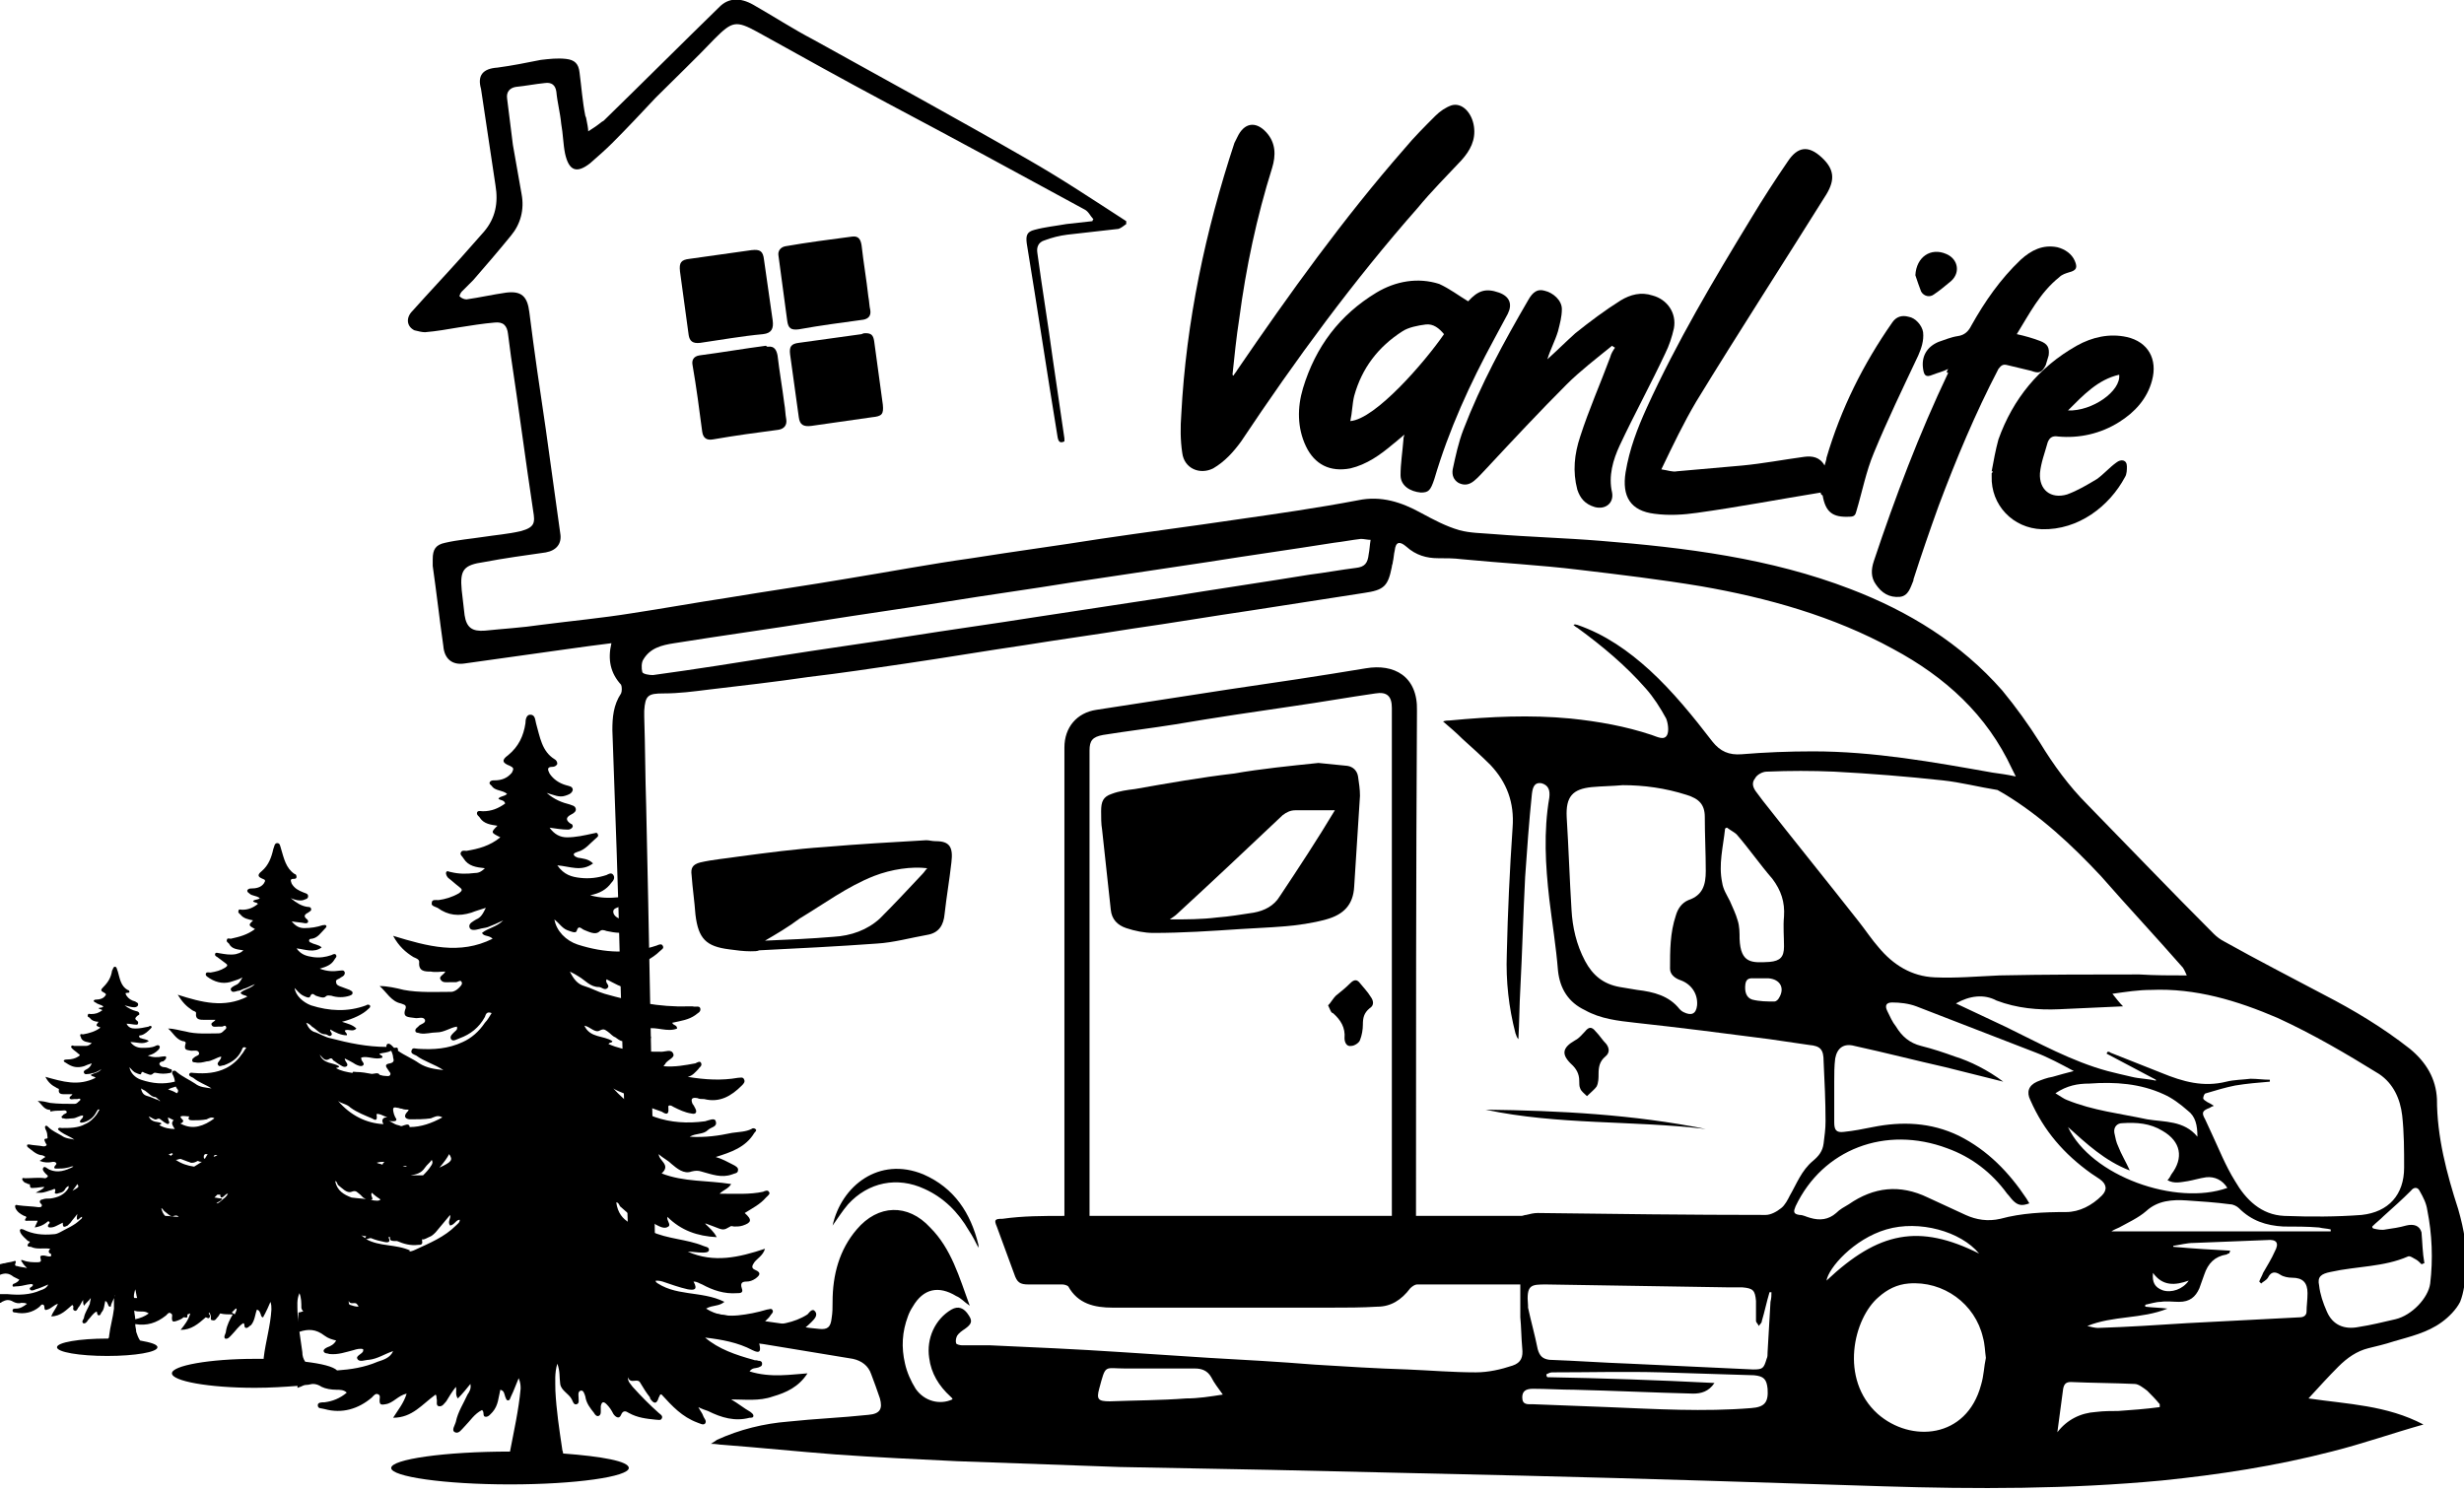 <?xml version="1.0" encoding="UTF-8"?>
<svg xmlns="http://www.w3.org/2000/svg" xmlns:xlink="http://www.w3.org/1999/xlink" version="1.1" id="katman_1" x="0px" y="0px" viewBox="0 0 255.1 154.5" style="enable-background:new 0 0 255.1 154.5;" xml:space="preserve">
<g>
	<path d="M77.6,142c0.3-0.4,0.6-0.3,0.9-0.4c0.2-0.1,0.4-0.1,0.4-0.4c0-0.3-0.3-0.3-0.4-0.3c-0.2-0.1-0.3,0-0.5-0.1   c-1.8-0.5-3.6-1.1-5-2.3c1.7,0.2,3.4,0.5,4.9,1.3c0.8,0.4,0.9,0.1,0.7-0.7c0.1,0,0.2,0,0.2,0c2,0,3.7-0.7,5.2-2.2   c0.3-0.3,0.7-0.7,0.4-1.1c-0.3-0.4-0.6,0.1-0.8,0.3c-1.4,0.9-3,1.1-4.7,1.2c0.2-0.5,0.6-0.7,0.8-1c0.1-0.2,0.4-0.4,0.3-0.6   c-0.1-0.3-0.4-0.1-0.6-0.1c-1,0.3-2,0.5-3,0.6c-1.1,0.1-2.2,0-3.3-0.7c0.7-0.4,1.3-0.2,1.9-0.7c-2.4-1.2-5.2-0.5-7.3-2.2   c0.3,0,0.6,0,0.9,0.1c0.9,0.3,1.7,0.6,2.6,0.8c0.6,0.1,1.1,0.1,0.6-0.8c0.4,0,0.6,0.2,0.9,0.3c1.1,0.6,2.3,1,3.6,0.9   c0.3,0,0.7,0,0.5-0.5c-0.2-0.6,0.1-0.7,0.5-0.7c0.3,0,0.6-0.1,0.9-0.3c0.4-0.3,0.7-0.6,0-0.9c-0.5-0.2-0.3-0.5-0.1-0.8   c0.3-0.4,0.9-0.7,1.1-1.4c-2.7,0.9-5.3,1.5-8,0.3c0.5,0,1,0.1,1.5,0.1c0.3,0,0.7,0,0.7-0.3c0-0.3-0.4-0.3-0.6-0.4   c-1.7-0.7-3.7-0.7-5.4-1.5c-1.5-0.6-3.3-0.8-3.6-3c0.3,0,0.3,0.4,0.5,0.5c0.6,0.5,1.3,1.3,1.9,1c0.7-0.3,0.9,0.1,1.2,0.4   c0.2,0.1,0.3,0.3,0.5,0.4c0.4,0.2,0.9,0.5,1.3,0.2c0.3-0.2-0.2-0.6-0.1-1c1.4,1.4,3.1,2,5.1,2.1c-0.3-0.6-0.8-1-1.2-1.4   c0.1,0,0.1,0,0.1,0c0.3,0.1,0.5,0.2,0.8,0.3c1,0.4,1,0.4,1.7,0c0.1-0.1,0.3,0,0.4,0c0.3,0,0.6,0,0.9-0.1c0.9-0.3,1-0.6,0.2-1.3   c0.8-0.5,1.6-0.9,2.2-1.6c0.2-0.2,0.5-0.4,0.3-0.6c-0.1-0.2-0.4-0.1-0.6,0c-1.4,0.3-2.9,0.2-4.5,0.2c0.4-0.4,0.9-0.5,1.2-1   c-2.5-0.4-4.9-0.2-7.2-1.1c1-0.9-0.3-1.3-0.3-2c0.4,0.4,0.9,0.6,1.3,1c0.6,0.5,1.3,1.1,2.1,0.8c0.4-0.1,0.7-0.1,1,0   c1.1,0.3,2.1,0.7,3.2,0.3c0.2-0.1,0.6-0.1,0.6-0.4c0.1-0.3-0.3-0.5-0.5-0.6c-0.6-0.3-1.1-0.6-1.8-0.8c1.6-0.5,3.1-1,4-2.5   c0.1-0.1,0.3-0.3,0.1-0.4c-0.1-0.1-0.3-0.1-0.4,0c-0.6,0.3-1.3,0.3-2,0.4c-1.4,0.3-2.8,0.5-4.4,0.4c0.7-0.4,1.4-0.2,1.9-0.7   c0.3-0.3,1-0.3,0.8-0.9c-0.1-0.4-0.7-0.1-1.1,0c-3.7,0.5-6.9-0.5-9.5-3.4c0.6,0.4,1.3,0.5,1.8,0.9c1,0.8,2.1,1.1,3.2,1.5   c0.2,0.1,0.8,0.6,0.7-0.4c-0.1-0.4,0.4-0.2,0.5-0.1c0.6,0.3,1.2,0.6,1.9,0.7c0.4,0.1,0.6-0.1,0.4-0.5c-0.1-0.2-0.2-0.4-0.3-0.5   c-0.2-0.5-0.1-0.7,0.5-0.6c0.2,0.1,0.4,0.1,0.7,0.1c1.6,0.4,2.8-0.3,3.9-1.4c0.2-0.2,0.4-0.4,0.2-0.7c-0.1-0.2-0.4-0.1-0.6-0.1   c-1.7,0.3-3.4,0.2-5.2-0.1c0.5-0.1,0.8-0.5,1.1-0.8c0.1-0.2,0.4-0.3,0.3-0.6c-0.1-0.3-0.4-0.1-0.6,0c-1.1,0.2-2.1,0.4-3.3,0.3   c0.1-0.2,0.2-0.2,0.2-0.3c0.3-0.4,1-0.6,0.8-1c-0.2-0.5-0.8-0.2-1.2-0.2c-1.9,0-3.7,0-5.5-0.8c0.1-0.2,0.4-0.1,0.4-0.3   c-0.9-0.6-2.3-0.3-2.9-1.6c0.6,0.1,1.1,0.8,1.6,0.5c0.4-0.2,0.5-0.1,0.8,0.1c0.3,0.2,0.5,0.5,0.8,0.6c0.3,0.2,0.7,0.6,1.1,0.3   c0.3-0.3-0.2-0.6-0.2-0.9c0,0,0-0.1,0-0.2c0.5,0.3,1.1,0.6,1.6,0.9c0.4,0.2,0.8,0.4,1.1,0.1c0.3-0.3-0.3-0.6-0.3-0.9   c0,0,0-0.1,0-0.2c1-0.2,2.1,0.4,3.1,0c0-0.4-0.4-0.3-0.5-0.6c0.9-0.2,1.7-0.3,2.4-0.8c0.2-0.2,0.6-0.3,0.5-0.7   c-0.1-0.3-0.5-0.1-0.8-0.2c-0.2,0-0.3,0-0.5,0c-2.9,0.1-5.8-0.5-8.6-1.3c-0.7-0.2-1.4-0.6-2.1-0.8c-0.7-0.2-1.1-0.7-1.5-1.5   c0.4,0.2,0.6,0.3,0.9,0.5c0.7,0.4,1.2,1.1,2.1,1.1c0.3,0,0.6,0.4,0.9,0.1c0.3-0.3-0.3-0.5-0.1-0.9c0.8,0.4,1.5,0.9,2.4,0.9   c0.1-0.3-0.3-0.4-0.3-0.7c0.5-0.3,1.2,0.3,1.7-0.2c-0.6-0.5-1.3-0.7-2.1-1c1.7-0.4,3.1-1.2,3.8-1.9c0.2-0.2,0.5-0.3,0.3-0.6   c-0.1-0.2-0.4-0.1-0.6,0c-2.7,0.9-5.4,0.8-8.2-0.1c-1.2-0.4-2.2-1.4-2.4-2.6c0.5,0.4,0.8,0.9,1.3,1.1c0.3,0.1,0.9,0.4,1,0.1   c0.2-0.7,0.5-0.2,0.8-0.1c0.5,0.2,1.1,0.5,1.5,0.2c0.3-0.3,0.5-0.2,0.8-0.1c0.9,0.2,1.8,0.3,2.7,0c0.2-0.1,0.5-0.2,0.5-0.4   c0-0.3-0.3-0.4-0.4-0.4c-0.4-0.2-0.8-0.3-1.2-0.4c-0.4-0.1-0.8-0.3-0.9-0.7c-0.1-0.5,0.5-0.5,0.8-0.7c0.3-0.2,0.6-0.3,0.5-0.7   c-0.1-0.4-0.5-0.3-0.7-0.2c-1,0.1-1.9,0.1-3-0.2c1-0.2,1.7-0.6,2.2-1.3c0.2-0.2,0.4-0.5,0.2-0.8c-0.2-0.3-0.5-0.1-0.7,0   c-0.9,0.3-1.8,0.4-2.7,0.3c-0.9-0.1-1.7-0.3-2.4-1.3c1.3,0.1,2.5,0.7,3.7-0.2c-0.5-0.5-1.1-0.5-1.6-0.6c-0.2-0.1-0.3-0.1-0.4-0.3   c0-0.2,0.2-0.2,0.4-0.3c0.8-0.2,1.3-0.9,1.9-1.4c0.1-0.1,0.3-0.2,0.2-0.4c-0.1-0.3-0.3-0.1-0.5-0.1c-0.9,0.2-1.8,0.4-2.7,0.4   c-0.7,0-1.3-0.3-1.8-1c0.7,0.1,1.3,0.2,1.9,0.2c0.2,0,0.4-0.1,0.5-0.3c0-0.2-0.1-0.3-0.2-0.3c-0.6-0.4-0.5-0.7,0.1-1   c0.2-0.1,0.5-0.3,0.4-0.6c-0.1-0.3-0.4-0.3-0.6-0.4c-0.8-0.2-1.6-0.5-2.4-1.2c0.7,0.2,1.3,0.5,1.9,0.3c0.3-0.1,0.7-0.2,0.8-0.6   c0-0.4-0.4-0.4-0.7-0.5c-0.7-0.2-1.3-0.6-1.7-1.2c-0.2-0.4-0.3-0.7,0.3-0.7c0.2,0,0.4-0.1,0.5-0.3c0-0.2-0.1-0.4-0.3-0.5   c-1.3-0.8-1.5-2.3-1.9-3.7c-0.1-0.4-0.1-0.9-0.6-0.9c-0.4,0-0.5,0.5-0.5,0.9c-0.2,1.3-0.7,2.4-1.8,3.3c-0.7,0.5-0.6,0.8,0.2,1.1   c0.4,0.2,0.4,0.3,0.2,0.7c-0.5,0.6-1.1,0.8-1.8,0.8c-0.2,0-0.4,0-0.5,0.2c-0.1,0.2,0.2,0.3,0.3,0.5c0.4,0.4,1,0.3,1.5,0.7   c-0.3,0.3-0.7,0.2-0.9,0.5c0.2,0.2,0.6,0.1,0.7,0.5c-0.7,0.5-1.4,0.8-2.3,0.8c-0.2,0-0.5-0.1-0.6,0.1c-0.1,0.3,0.2,0.4,0.3,0.6   c0.4,0.6,1.1,0.7,1.8,0.8c-0.7,0.7-0.7,0.7,0.3,1.2c-1.1,0.9-2.3,1.2-3.5,1.4c-0.2,0-0.5-0.1-0.6,0.2c-0.1,0.2,0.2,0.4,0.3,0.6   c0.5,0.8,1.3,0.9,2.2,1c-0.4,0.4-0.7,0.5-1.1,0.5c-0.8,0.1-1.6,0.1-2.4-0.1c-0.2,0-0.4-0.2-0.5,0c-0.1,0.2,0.1,0.5,0.2,0.6   c0.4,0.3,0.7,0.6,1.1,0.9c0.4,0.3,0.4,0.4,0,0.7c-0.7,0.4-1.4,0.6-2.1,0.7c-0.3,0-0.7-0.1-0.7,0.3c-0.1,0.3,0.4,0.4,0.6,0.5   c1.1,0.8,2.2,0.9,3.5,0.5c0.5-0.2,0.9-0.3,1.5-0.5c-0.3,0.6-0.5,1-1,1.2c-0.3,0.2-0.8,0.4-0.7,0.8c0.1,0.4,0.6,0.3,1,0.2   c0.3-0.1,0.6-0.1,0.9-0.2c0.5-0.2,1-0.4,1.6-0.7c-0.7,0.7-1.6,0.8-2.2,1.3c0.2,0.4,0.7,0.2,1.1,0.6c-3.4,1.7-6.7,0.8-10.3-0.3   c0.6,1.1,1.3,1.7,2.1,2.2c0.2,0.1,0.6,0.2,0.6,0.5c-0.1,1,0.6,1,1.2,1c0.5,0.1,1,0,1.5,0c-0.1,0.3-0.7,0.5-0.5,0.8   c0.2,0.4,0.6,0.3,1,0.3c0.2,0,0.4,0,0.6,0c0.2,0,0.5-0.3,0.6,0c0.1,0.2-0.1,0.4-0.3,0.6c-0.2,0.2-0.5,0.4-0.8,0.4   c-1.6,0-3.3,0.1-4.9-0.2c-0.8-0.2-1.7-0.4-2.5-0.4c0.7,0.6,1.2,1.6,2.2,1.8c0.2,0.1,0.6,0.1,0.5,0.5c-0.4,1,0.3,0.9,0.9,1   c0.4,0.1,0.9-0.2,1.1,0.2c0.1,0.4-0.5,0.4-0.7,0.7c-0.1,0.1-0.3,0.2-0.3,0.4c0,0.3,0.3,0.2,0.5,0.3c0.6,0.1,1.1-0.1,1.7-0.1   c0.8,0,1.4-0.5,2.1-0.6c0.1,0.3-0.1,0.4-0.2,0.5c-0.2,0.2-0.6,0.5-0.4,0.8c0.2,0.3,0.6,0,0.9-0.1c1.1-0.4,2-1.1,2.6-2.2   c0.1-0.3,0.2-0.6,0.7-0.4c-0.2,0.3-0.4,0.7-0.7,1c-0.6,0.9-1.4,1.6-2.3,2c-1.5,0.7-3,0.8-4.6,0.7c-0.3,0-0.6-0.2-0.7,0.2   c-0.1,0.3,0.3,0.4,0.5,0.5c0.8,0.6,1.9,0.9,2.8,1.5c-0.9-0.1-1.7-0.2-2.5-0.7c-0.7-0.5-1.5-0.8-2.2-1.3c0,0,0-0.1,0-0.2   c-0.1-0.2-0.2-0.1-0.4-0.1c-0.1-0.1-0.1-0.1-0.2-0.2c-0.1-0.1-0.3-0.3-0.5-0.2c-0.1,0.1-0.1,0.2-0.1,0.3c-2,0-3.9-0.4-5.8-0.9   c-0.5-0.1-1-0.4-1.5-0.6c-0.5-0.1-0.8-0.5-1-1c0.3,0.1,0.4,0.2,0.6,0.4c0.5,0.3,0.8,0.8,1.4,0.8c0.2,0,0.4,0.3,0.6,0.1   c0.2-0.2-0.2-0.4-0.1-0.6c0.5,0.3,1.1,0.6,1.7,0.6c0.1-0.2-0.2-0.3-0.2-0.5c0.4-0.2,0.8,0.2,1.2-0.2c-0.4-0.4-0.9-0.5-1.5-0.7   c1.2-0.3,2.2-0.8,2.7-1.3c0.1-0.1,0.3-0.2,0.2-0.4c-0.1-0.1-0.3-0.1-0.4,0c-1.9,0.7-3.8,0.6-5.7,0c-0.8-0.3-1.6-1-1.7-1.8   c0.3,0.3,0.5,0.6,0.9,0.8c0.2,0.1,0.6,0.3,0.7,0.1c0.2-0.5,0.4-0.2,0.6-0.1c0.3,0.1,0.8,0.3,1,0.1c0.2-0.2,0.4-0.1,0.6-0.1   c0.6,0.2,1.3,0.2,1.9,0c0.2-0.1,0.3-0.1,0.3-0.3c0-0.2-0.2-0.2-0.3-0.3c-0.3-0.1-0.5-0.2-0.8-0.3c-0.3-0.1-0.6-0.2-0.6-0.5   c-0.1-0.3,0.3-0.3,0.5-0.5c0.2-0.1,0.4-0.2,0.4-0.5c-0.1-0.3-0.3-0.2-0.5-0.2c-0.7,0.1-1.3,0.1-2.1-0.2c0.7-0.2,1.2-0.4,1.5-0.9   c0.1-0.2,0.3-0.3,0.2-0.5c-0.1-0.2-0.3-0.1-0.5,0c-0.6,0.2-1.2,0.3-1.9,0.2c-0.6-0.1-1.2-0.2-1.7-0.9c0.9,0.1,1.8,0.5,2.6-0.1   c-0.3-0.3-0.8-0.3-1.1-0.5c-0.1,0-0.2-0.1-0.2-0.2c0-0.2,0.2-0.2,0.3-0.2c0.6-0.1,0.9-0.6,1.3-1c0.1-0.1,0.2-0.2,0.2-0.3   c-0.1-0.2-0.2-0.1-0.4-0.1c-0.6,0.2-1.2,0.3-1.9,0.3c-0.5,0-0.9-0.2-1.3-0.7c0.5,0.1,0.9,0.1,1.4,0.2c0.1,0,0.3,0,0.3-0.2   c0-0.1-0.1-0.2-0.1-0.2c-0.4-0.3-0.3-0.5,0.1-0.7c0.1-0.1,0.4-0.2,0.3-0.4c0-0.2-0.3-0.2-0.4-0.2c-0.6-0.1-1.1-0.4-1.7-0.9   c0.5,0.2,0.9,0.3,1.3,0.2c0.2-0.1,0.5-0.1,0.5-0.4c0-0.3-0.3-0.3-0.5-0.4c-0.5-0.2-0.9-0.4-1.2-0.9c-0.1-0.3-0.2-0.5,0.2-0.5   c0.1,0,0.3,0,0.3-0.2c0-0.2-0.1-0.3-0.2-0.3c-0.9-0.6-1.1-1.6-1.4-2.6c-0.1-0.3-0.1-0.6-0.4-0.6c-0.3,0-0.3,0.4-0.4,0.6   c-0.2,0.9-0.5,1.7-1.2,2.3c-0.5,0.4-0.4,0.6,0.1,0.8c0.3,0.1,0.3,0.2,0.1,0.5c-0.3,0.4-0.8,0.5-1.3,0.5c-0.1,0-0.3,0-0.4,0.2   c0,0.2,0.1,0.2,0.2,0.3c0.3,0.3,0.7,0.2,1.1,0.5c-0.2,0.2-0.5,0.1-0.7,0.3c0.1,0.2,0.4,0.1,0.5,0.3c-0.5,0.4-1,0.6-1.6,0.6   c-0.2,0-0.4-0.1-0.4,0.1c-0.1,0.2,0.1,0.3,0.2,0.4c0.3,0.4,0.8,0.5,1.3,0.6c-0.5,0.5-0.5,0.5,0.2,0.9c-0.8,0.6-1.6,0.8-2.5,1   c-0.1,0-0.4-0.1-0.4,0.1c-0.1,0.2,0.1,0.3,0.2,0.4c0.3,0.6,0.9,0.6,1.5,0.7c-0.3,0.3-0.5,0.3-0.8,0.4c-0.6,0.1-1.1,0-1.7-0.1   c-0.1,0-0.3-0.1-0.4,0c-0.1,0.2,0,0.3,0.2,0.4c0.3,0.2,0.5,0.4,0.8,0.6c0.3,0.2,0.3,0.3,0,0.5c-0.5,0.3-0.9,0.4-1.5,0.5   c-0.2,0-0.5-0.1-0.5,0.2c0,0.2,0.3,0.3,0.4,0.4c0.8,0.5,1.6,0.6,2.4,0.3c0.3-0.1,0.7-0.2,1-0.4c-0.2,0.4-0.4,0.7-0.7,0.8   c-0.2,0.1-0.6,0.3-0.5,0.5c0.1,0.3,0.4,0.2,0.7,0.1c0.2,0,0.4-0.1,0.6-0.2c0.4-0.1,0.7-0.3,1.2-0.5c-0.5,0.5-1.1,0.5-1.5,0.9   c0.2,0.3,0.5,0.2,0.7,0.4c-2.4,1.2-4.7,0.6-7.2-0.2c0.5,0.8,0.9,1.2,1.5,1.6c0.1,0.1,0.4,0.1,0.4,0.3c-0.1,0.7,0.4,0.7,0.9,0.7   c0.3,0,0.7,0,1.1,0c-0.1,0.2-0.5,0.3-0.4,0.5c0.1,0.3,0.4,0.2,0.7,0.2c0.1,0,0.3,0,0.4,0c0.1,0,0.3-0.2,0.4,0   c0.1,0.2-0.1,0.3-0.2,0.4c-0.2,0.2-0.3,0.3-0.6,0.3c-1.1,0-2.3,0.1-3.4-0.2c-0.6-0.1-1.2-0.3-1.8-0.3c0.5,0.4,0.8,1.1,1.5,1.3   c0.2,0,0.4,0.1,0.3,0.3c-0.2,0.7,0.2,0.6,0.6,0.7c0.3,0,0.7-0.1,0.8,0.2c0.1,0.3-0.3,0.3-0.5,0.5c-0.1,0.1-0.2,0.1-0.2,0.3   c0,0.2,0.2,0.2,0.3,0.2c0.4,0.1,0.8,0,1.2-0.1c0.5,0,1-0.4,1.5-0.5c0,0.2-0.1,0.3-0.1,0.3c-0.1,0.2-0.4,0.4-0.2,0.6   c0.1,0.2,0.4,0,0.6,0c0.8-0.3,1.4-0.7,1.8-1.5c0.1-0.2,0.1-0.5,0.5-0.3c-0.2,0.2-0.3,0.5-0.5,0.7c-0.4,0.6-1,1.1-1.6,1.4   c-1,0.5-2.1,0.6-3.3,0.5c-0.2,0-0.4-0.1-0.5,0.1c-0.1,0.2,0.2,0.3,0.4,0.4c0.6,0.5,1.3,0.7,1.9,1.1c-0.6-0.1-1.2-0.1-1.7-0.5   c-0.6-0.4-1.3-0.7-1.9-1.2c-0.1-0.1-0.2-0.2-0.4-0.1c-0.1,0.1-0.1,0.3,0,0.4c0.1,0.2,0.2,0.5,0.2,0.7c-1.2,0.3-2.3,0.2-3.5-0.2   c-0.6-0.2-1.1-0.7-1.2-1.3c0.2,0.2,0.4,0.5,0.7,0.6c0.2,0.1,0.5,0.2,0.5,0.1c0.1-0.4,0.3-0.1,0.4-0.1c0.3,0.1,0.6,0.3,0.8,0.1   c0.2-0.2,0.3-0.1,0.4-0.1c0.5,0.1,0.9,0.1,1.4,0c0.1,0,0.2-0.1,0.2-0.2c0-0.2-0.1-0.2-0.2-0.2c-0.2-0.1-0.4-0.2-0.6-0.2   c-0.2,0-0.4-0.1-0.5-0.3c0-0.2,0.2-0.3,0.4-0.3c0.1-0.1,0.3-0.2,0.3-0.4c0-0.2-0.2-0.1-0.4-0.1c-0.5,0.1-1,0.1-1.5-0.1   c0.5-0.1,0.8-0.3,1.1-0.6c0.1-0.1,0.2-0.3,0.1-0.4c-0.1-0.1-0.2-0.1-0.4,0c-0.4,0.2-0.9,0.2-1.4,0.2c-0.5,0-0.9-0.2-1.2-0.6   c0.7,0,1.3,0.3,1.9-0.1c-0.2-0.2-0.6-0.2-0.8-0.3c-0.1,0-0.2-0.1-0.2-0.2c0-0.1,0.1-0.1,0.2-0.1c0.4-0.1,0.7-0.4,1-0.7   c0.1-0.1,0.1-0.1,0.1-0.2c-0.1-0.1-0.2-0.1-0.3,0c-0.5,0.1-0.9,0.2-1.4,0.2c-0.4,0-0.7-0.1-0.9-0.5c0.4,0,0.7,0.1,1,0.1   c0.1,0,0.2,0,0.2-0.2c0-0.1,0-0.1-0.1-0.2c-0.3-0.2-0.2-0.3,0-0.5c0.1-0.1,0.3-0.1,0.2-0.3c0-0.1-0.2-0.2-0.3-0.2   c-0.4-0.1-0.8-0.3-1.2-0.6c0.4,0.1,0.7,0.2,1,0.2c0.2,0,0.4-0.1,0.4-0.3c0-0.2-0.2-0.2-0.3-0.3c-0.4-0.1-0.7-0.3-0.9-0.6   c-0.1-0.2-0.2-0.3,0.1-0.3c0.1,0,0.2,0,0.2-0.1c0-0.1-0.1-0.2-0.2-0.2c-0.7-0.4-0.8-1.2-1-1.9c-0.1-0.2-0.1-0.5-0.3-0.5   c-0.2,0-0.2,0.3-0.3,0.4c-0.1,0.7-0.4,1.2-0.9,1.7c-0.3,0.3-0.3,0.4,0.1,0.6c0.2,0.1,0.2,0.2,0.1,0.3c-0.2,0.3-0.6,0.4-0.9,0.4   c-0.1,0-0.2,0-0.3,0.1c0,0.1,0.1,0.2,0.2,0.2c0.2,0.2,0.5,0.2,0.8,0.4c-0.1,0.2-0.4,0.1-0.5,0.2c0.1,0.1,0.3,0.1,0.4,0.2   c-0.4,0.3-0.7,0.4-1.2,0.4c-0.1,0-0.3-0.1-0.3,0.1c-0.1,0.2,0.1,0.2,0.2,0.3c0.2,0.3,0.6,0.4,0.9,0.4c-0.3,0.4-0.3,0.4,0.2,0.6   c-0.5,0.4-1.2,0.6-1.8,0.7c-0.1,0-0.3-0.1-0.3,0.1c0,0.1,0.1,0.2,0.1,0.3c0.2,0.4,0.7,0.4,1.1,0.5c-0.2,0.2-0.4,0.3-0.6,0.3   c-0.4,0-0.8,0-1.2,0c-0.1,0-0.2-0.1-0.3,0c-0.1,0.1,0,0.2,0.1,0.3c0.2,0.2,0.4,0.3,0.6,0.5c0.2,0.1,0.2,0.2,0,0.3   c-0.3,0.2-0.7,0.3-1.1,0.3c-0.1,0-0.3,0-0.4,0.1c0,0.2,0.2,0.2,0.3,0.3c0.6,0.4,1.1,0.5,1.8,0.3c0.2-0.1,0.5-0.2,0.8-0.3   c-0.1,0.3-0.3,0.5-0.5,0.6c-0.2,0.1-0.4,0.2-0.3,0.4c0.1,0.2,0.3,0.1,0.5,0.1c0.2,0,0.3-0.1,0.5-0.1c0.3-0.1,0.5-0.2,0.8-0.4   c-0.3,0.4-0.8,0.4-1.1,0.6c0.1,0.2,0.3,0.1,0.5,0.3c-1.8,0.9-3.4,0.4-5.2-0.1c0.3,0.6,0.7,0.9,1.1,1.1c0.1,0.1,0.3,0.1,0.3,0.2   c-0.1,0.5,0.3,0.5,0.6,0.5c0.3,0,0.5,0,0.8,0c-0.1,0.2-0.3,0.2-0.3,0.4c0.1,0.2,0.3,0.1,0.5,0.1c0.1,0,0.2,0,0.3,0   c0.1,0,0.2-0.1,0.3,0c0.1,0.1-0.1,0.2-0.2,0.3c-0.1,0.1-0.2,0.2-0.4,0.2c-0.8,0-1.7,0-2.5-0.1c-0.4-0.1-0.8-0.2-1.3-0.2   c0.4,0.3,0.6,0.8,1.1,0.9c0.1,0,0.3,0,0.2,0.2C5.6,115,6,115,6.3,115c0.2,0,0.5-0.1,0.6,0.1c0.1,0.2-0.3,0.2-0.4,0.4   c-0.1,0.1-0.2,0.1-0.1,0.2c0,0.1,0.1,0.1,0.2,0.1c0.3,0.1,0.6,0,0.9,0c0.4,0,0.7-0.3,1.1-0.3c0,0.1,0,0.2-0.1,0.3   c-0.1,0.1-0.3,0.3-0.2,0.4c0.1,0.1,0.3,0,0.4,0c0.6-0.2,1-0.5,1.3-1.1c0.1-0.1,0.1-0.3,0.3-0.2c-0.1,0.2-0.2,0.3-0.3,0.5   c-0.3,0.4-0.7,0.8-1.2,1c-0.7,0.4-1.6,0.4-2.4,0.4c-0.1,0-0.3-0.1-0.4,0.1c0,0.1,0.2,0.2,0.3,0.3c0.4,0.3,1,0.5,1.4,0.8   c-0.4-0.1-0.9-0.1-1.3-0.4c-0.5-0.3-1-0.5-1.4-0.9c-0.1-0.1-0.2-0.2-0.3-0.1c-0.1,0.1,0,0.2,0,0.3c0.1,0.2,0.2,0.4,0.2,0.7   c0,0.1,0.1,0.3-0.1,0.3c-0.3,0-0.2,0.2-0.1,0.4c0,0.1,0.2,0.2,0.1,0.3c-0.1,0.1-0.2,0.1-0.3,0.1c-0.5-0.1-1-0.1-1.5-0.2   c-0.1,0-0.2,0-0.2,0.1c0,0.1,0,0.1,0.1,0.2c0.4,0.3,0.8,0.7,1.3,0.8c0.2,0,0.4,0.1,0.5,0.2c-0.2,0.1-0.4,0.3-0.6,0.4   c0.5,0.2,0.9,0.2,1.4,0.1c0.1,0,0.2,0,0.3,0.1c0.1,0.1,0,0.2-0.1,0.3c-0.2,0.3,0,0.3,0.2,0.3c0.4,0,0.7,0,1.1-0.1   c0.2,0,0.4-0.2,0.6-0.1c-0.8,0.4-1.6,0.7-2.5,0.3c-0.2-0.1-0.5-0.4-0.6-0.2c-0.2,0.2,0.1,0.5,0.3,0.7c0,0,0,0,0,0   c0.3,0.2,0.1,0.3-0.1,0.4C4,121.9,3.3,122,2.6,122c-0.1,0-0.3-0.1-0.3,0.1c0,0.1,0.1,0.2,0.2,0.3c0.1,0.1,0.3,0.1,0.4,0.2   c0.1,0,0.2,0,0.2,0.1c0,0.4,0.2,0.3,0.4,0.3c0.4,0,0.7-0.1,1.1-0.1c-0.2,0.3-0.6,0.4-0.9,0.6c0.2,0,0.3,0,0.5,0   c0.4,0,0.8-0.2,1.2-0.3c0.2-0.1,0.4-0.2,0.3,0.2c-0.1,0.2,0.1,0.2,0.2,0.2c0.3-0.1,0.6-0.1,0.8-0.4c0.1-0.2,0.2-0.3,0.4-0.4   c0,0.1,0,0.2,0,0.2c-0.4,0.7-1.1,1-1.9,1.1c-0.3,0-0.6,0-0.8,0.1c-0.2,0-0.4,0.2-0.2,0.4c0.1,0.1,0.2,0.2,0.1,0.3   C4.3,125,4.1,125,4,125c-0.7-0.1-1.4-0.1-2.1-0.2c-0.3-0.1-0.4,0-0.3,0.3c0.2,0.4,0.5,0.6,0.9,0.8c0.1,0,0.3,0.1,0.2,0.2   c-0.3,0.4,0.1,0.3,0.2,0.3c0.3,0,0.6,0,1,0c-0.1,0.3-0.2,0.4-0.3,0.7c0.5-0.1,0.8-0.2,1.2-0.5c0.1-0.1,0.2-0.2,0.3-0.1   c0.1,0.1,0,0.2-0.1,0.3c-0.1,0.2,0,0.3,0.2,0.3c0.3,0,0.5-0.1,0.7-0.2c0.2-0.1,0.4-0.2,0.6-0.3c0,0.5,0.1,0.5,0.5,0.3   c0.1-0.1,0.2-0.2,0.3-0.3c0.2-0.3,0.5-0.6,0.7-0.9c0,0.2-0.1,0.4,0,0.6c0.2,0,0.3-0.3,0.5-0.3c0,0.2-0.1,0.2-0.2,0.3   c-0.6,0.6-1.4,0.9-2.1,1.3c-0.2,0.1-0.4,0.2-0.7,0.2c-1.1,0.1-2.1,0-3.1-0.5c-0.1,0-0.2-0.1-0.3,0c-0.1,0.1,0,0.2,0,0.3   c0.2,0.4,0.5,0.6,0.8,0.9c0.1,0,0.3,0.1,0.1,0.2c-0.4,0.4,0.1,0.4,0.2,0.4c0.6,0.3,1.3,0.1,2,0.2c-0.2,0.2-0.2,0.4,0,0.5   c0.1,0,0.1,0.1,0.1,0.2c0,0.1-0.1,0.1-0.2,0.1c-0.2,0-0.4-0.1-0.6-0.1c-0.2,0-0.4,0-0.3,0.3c0.1,0.3,0,0.4-0.3,0.4   c-0.5,0-1,0-1.5-0.2c-0.1,0-0.2-0.1-0.2,0c0,0.1,0,0.1,0.1,0.2c0.1,0.2,0.3,0.4,0.5,0.6c-0.4-0.1-0.7-0.1-1-0.2   c-0.2,0-0.3-0.1-0.2-0.3c0.1-0.2,0-0.3-0.2-0.2c-0.3,0.1-0.6,0.1-0.9,0.2c-0.2,0-0.4,0.1-0.5,0.1v1.1c0.5-0.2,0.9-0.2,1.4,0.2   c0.2,0.1,0.4,0.2,0.6,0.3c-0.1,0.2-0.3,0.3-0.5,0.4c-0.1,0-0.2,0.1-0.2,0.2c0,0.2,0.2,0.1,0.3,0.1c0.4,0,0.9-0.1,1.3-0.2   c0.2,0,0.3-0.1,0.5,0c0,0.1,0,0.1,0,0.1c-0.1,0.2-0.4,0.2-0.3,0.4c0.1,0.2,0.4,0.1,0.6,0c0.4-0.1,0.8-0.3,1.3-0.5   c-0.2,0.4-0.5,0.5-0.8,0.6c-1.1,0.5-2.3,0.5-3.4,0.4c-0.3,0-0.5,0-0.8,0v0.9c0.1,0,0.1,0,0.2-0.1c0.4-0.2,0.7-0.3,1.2,0   c0.2,0.1,0.5,0.2,0.8,0.1c0.2,0,0.4,0,0.6,0.1c-0.4,0.3-0.7,0.5-1.2,0.5c-0.1,0-0.3,0-0.3,0.2c0,0.2,0.2,0.2,0.3,0.2   c0.9,0.2,1.8,0,2.5-0.6c0.1-0.1,0.2-0.3,0.4-0.2c0.1,0.1,0.1,0.2,0.1,0.3c0,0.2,0.1,0.3,0.3,0.2c0.4-0.1,0.7-0.5,1.1-0.6   c-0.2,0.5-0.5,0.8-0.7,1.3c1,0,1.6-0.7,2.2-1.2c0,0.1,0.1,0.1,0.1,0.2c0,0.1-0.1,0.3,0.1,0.4c0.2,0.1,0.3-0.1,0.4-0.3   c0.2-0.2,0.3-0.5,0.5-0.8c0,0.2,0,0.4,0.1,0.6c0.2-0.3,0.5-0.5,0.7-0.8c0,0.2-0.1,0.4-0.1,0.6c-0.2,0.5-0.5,0.9-0.6,1.4   c0,0.2-0.3,0.4-0.1,0.6c0.2,0.1,0.4-0.1,0.5-0.3c0.3-0.3,0.5-0.7,0.9-0.9c0.1,0.1,0,0.3,0.2,0.4c0.2,0,0.2-0.1,0.3-0.3   c0.3-0.3,0.3-0.8,0.4-1.2c0.2,0.1,0.2,0.2,0.3,0.4c0,0.1,0.1,0.2,0.2,0.2c0.1,0,0.1-0.1,0.1-0.2c0.1-0.3,0.3-0.6,0.4-1   c0,0.1,0,0.1,0,0.1c0,0-0.1,0-0.1,0v1.3c0,0,0,0,0,0c-0.1,0.9-0.4,1.9-0.5,2.8c0,0.1,0,0.2-0.1,0.3c0,0-0.1,0-0.1,0   c-2.9,0-5.2,0.4-5.2,0.9c0,0.5,2.3,0.9,5.2,0.9s5.2-0.4,5.2-0.9c0-0.3-0.7-0.5-1.8-0.7c-0.2-0.3-0.3-0.6-0.4-0.9   c0-0.3-0.1-0.5-0.1-0.8c1.2,0.2,2.2-0.1,3.2-0.9c0.1-0.1,0.3-0.4,0.5-0.2c0.2,0.1,0.1,0.3,0.1,0.5c0,0.3,0.1,0.4,0.4,0.3   c0.3-0.1,0.6-0.2,0.8-0.4c0,0,0.1,0,0.1,0c0.1,0,0.3,0.1,0.3-0.1c0-0.1,0-0.1,0-0.2c0.1,0,0.2-0.1,0.3-0.1c-0.2,0.7-0.6,1.2-1,1.7   c1.1,0,1.8-0.6,2.6-1.3c0,0,0,0,0,0c0.1,0,0.3,0.2,0.4,0c0.1-0.1,0-0.3-0.1-0.4c0,0,0.1-0.1,0.1-0.1c0,0.1,0.1,0.2,0.1,0.3   c0.1,0.2-0.1,0.5,0.2,0.5c0.3,0.1,0.4-0.2,0.6-0.4c0.1-0.1,0.1-0.2,0.2-0.3c0.4,0.1,0.8,0.1,1.3,0.1c-0.3,0.5-0.6,1.1-0.7,1.7   c0,0.3-0.3,0.6-0.1,0.8c0.3,0.1,0.5-0.2,0.7-0.4c0.4-0.4,0.7-0.9,1.2-1.2c0.2,0.1,0,0.5,0.3,0.5c0.2,0,0.3-0.2,0.5-0.3   c0.4-0.5,0.4-1.1,0.6-1.6c0.3,0.1,0.3,0.3,0.4,0.5c0,0.1,0.1,0.3,0.2,0.3c0.1,0,0.1-0.2,0.2-0.3c0.2-0.4,0.4-0.8,0.6-1.3   c0.1,0.3,0.1,0.5,0.1,0.8c-0.1,1.7-0.6,3.3-0.8,5c0,0,0,0.1,0,0.1c-0.3,0-0.6,0-0.9,0c-4.7,0-8.6,0.7-8.6,1.5   c0,0.8,3.8,1.5,8.6,1.5c1.6,0,3.1-0.1,4.4-0.2v0.2c0.1,0,0.2-0.1,0.3-0.1c0.2-0.1,0.4-0.2,0.6-0.2c0.3,0,0.5-0.1,0.7-0.1   c0.3,0,0.6,0.1,0.9,0.3c0.4,0.2,1,0.3,1.5,0.3c0.4,0,0.8,0,1.1,0.3c-0.7,0.6-1.5,0.9-2.3,1c-0.3,0-0.7,0-0.7,0.3   c0,0.4,0.4,0.3,0.7,0.4c1.8,0.5,3.5,0,4.9-1.2c0.2-0.2,0.4-0.5,0.7-0.3c0.2,0.1,0.1,0.4,0.1,0.6c0,0.4,0.1,0.5,0.6,0.4   c0.8-0.1,1.3-0.9,2.2-1.1c-0.3,1-0.9,1.7-1.4,2.5c2,0,3-1.4,4.4-2.4c0.1,0.1,0.1,0.3,0.1,0.4c0.1,0.3-0.1,0.7,0.2,0.8   c0.4,0.1,0.6-0.3,0.8-0.5c0.3-0.5,0.6-1,1-1.5c0.1,0.4-0.1,0.8,0.2,1.2c0.5-0.5,0.9-1,1.3-1.5c0.1,0.5-0.1,0.8-0.3,1.1   c-0.4,0.9-1,1.8-1.2,2.8c-0.1,0.4-0.5,0.9-0.1,1.1c0.4,0.2,0.7-0.3,1-0.6c0.6-0.6,1-1.3,1.8-1.7c0.3,0.2,0,0.7,0.4,0.7   c0.3,0,0.5-0.3,0.7-0.5c0.6-0.7,0.6-1.5,0.8-2.3c0.4,0.1,0.4,0.4,0.5,0.7c0.1,0.2,0.1,0.4,0.3,0.4c0.2,0,0.2-0.2,0.3-0.4   c0.3-0.6,0.5-1.2,0.8-1.9c0.2,0.5,0.2,0.8,0.2,1.1c-0.2,2.2-0.7,4.4-1.1,6.5c-6.8,0-12.3,0.8-12.3,1.7c0,0.9,5.5,1.7,12.3,1.7   c6.8,0,12.3-0.8,12.3-1.7c0-0.7-2.8-1.2-6.8-1.5c0-0.2-0.1-0.3-0.1-0.5c-0.3-2-0.6-4-0.7-6c0-0.9-0.1-1.8,0.2-2.8   c0.3,0.8,0.2,1.4,0.3,2.1c0.1,0.7,0.9,1,1.2,1.6c0.1,0.2,0.2,0.6,0.5,0.5c0.3-0.1,0.2-0.4,0.2-0.7c0-0.2-0.1-0.6,0.2-0.7   c0.3-0.1,0.4,0.3,0.5,0.6c0.1,0.7,0.5,1.2,0.9,1.7c0.1,0.2,0.3,0.4,0.5,0.3c0.2-0.1,0.2-0.3,0.2-0.5c0-0.2,0-0.4,0-0.5   c0.1-0.5,0.3-0.5,0.6-0.2c0.3,0.3,0.5,0.6,0.7,1c0.2,0.3,0.6,0.6,0.8,0.1c0.2-0.5,0.5-0.4,0.8-0.2c0.9,0.5,1.8,0.6,2.8,0.7   c0.2,0,0.5,0.1,0.6-0.1c0.2-0.3-0.2-0.5-0.3-0.6c-0.9-0.8-1.8-1.7-2.7-2.7c-0.2-0.3-0.5-0.5-0.5-1c0.3,0.8,1,0,1.3,0.6   c0.3,0.5,0.6,1,1,1.5c0,0,0,0,0,0.1c0.4,0.6,0.7,0.6,0.9-0.1c0.1-0.1,0.1-0.4,0.3-0.3c1.1,1.2,2.1,2.3,3.7,2.9   c0.3,0.1,0.6,0.3,0.8,0.1c0.2-0.3-0.1-0.5-0.2-0.8c-0.1-0.3-0.3-0.5-0.5-0.9c0.4,0.2,0.7,0.3,1,0.4c1.4,0.7,2.8,1.1,4.3,0.7   c0.2,0,0.4,0,0.4-0.2c0-0.2-0.2-0.3-0.3-0.4c-0.7-0.4-1.3-0.9-2-1.3c1.4,0,2.9,0.2,4.3-0.3c1.4-0.4,2.7-1,3.6-2.4   C82,142.3,79.8,142.7,77.6,142z M7.5,123.3c0.2-0.3,0.4-0.5,0.5-0.7C8.2,122.9,8.2,122.9,7.5,123.3z M18.2,112.5   c0,0.1,0.1,0.1,0.1,0.2c0.1,0.1,0.2,0.2,0.1,0.4c0,0,0,0-0.1,0.1c-0.3-0.2-0.6-0.3-0.9-0.4C17.8,112.6,18,112.6,18.2,112.5z    M15.1,113c0.3,0.2,0.6,0.6,1,0.6c0,0,0,0,0,0c0.2,0.1,0.3,0.3,0.5,0.4c-0.1,0-0.2,0-0.2-0.1c-0.4-0.1-0.7-0.3-1.1-0.4   c-0.4-0.1-0.6-0.3-0.7-0.8C14.9,112.9,15,112.9,15.1,113z M14,133.5c0.1,0.3,0.1,0.6,0.2,0.9c-0.1,0-0.2,0-0.3,0   C13.8,134.2,13.9,133.9,14,133.5z M14,136.6c0-0.3-0.1-0.6-0.1-0.9c0.2,0.1,0.5,0.1,0.7,0.1c0.3,0,0.5,0,0.8,0.2   C15,136.3,14.5,136.5,14,136.6z M15.4,115.6c0.3,0.1,0.6,0.4,0.8,0.3c0.2-0.1,0.3-0.1,0.4,0c0.1,0.1,0.3,0.2,0.4,0.3   c0.2,0.1,0.4,0.3,0.5,0.1c0.1-0.1-0.1-0.3-0.1-0.5c0,0,0-0.1,0-0.1c0.2,0.1,0.4,0.2,0.6,0.3c0,0-0.1,0-0.1,0.1   c-0.2,0.2,0,0.5,0.2,0.8c-0.5,0-1.1-0.1-1.6-0.4c0-0.1,0.2,0,0.2-0.2C16.4,116.1,15.7,116.3,15.4,115.6z M17.9,119.5   c-0.1,0.1-0.2,0.1-0.2,0.2c-0.1-0.1-0.2-0.2-0.3-0.2c0.1,0,0.2,0,0.4-0.1C17.8,119.4,17.8,119.4,17.9,119.5   C17.9,119.5,17.9,119.5,17.9,119.5z M17.1,125.9c-0.2-0.2-0.3-0.4-0.4-0.8c0.1,0,0.2,0.2,0.3,0.3c0.3,0.2,0.7,0.7,1,0.5   c0.3-0.1,0.4,0,0.5,0.1C18,126,17.6,125.9,17.1,125.9z M19.5,125.9C19.5,125.9,19.5,125.9,19.5,125.9   C19.5,125.9,19.5,125.9,19.5,125.9C19.5,125.9,19.5,125.9,19.5,125.9z M20.1,120.8c-0.7-0.1-1.3-0.3-1.9-0.7c0.2,0,0.3-0.1,0.5-0.1   c0.3,0.1,0.5,0.2,0.8,0.3c0.1,0,0.2,0.1,0.3,0.1c0,0,0,0,0.1,0c0.2,0,0.4-0.1,0.6-0.2c0.1,0.1,0.3,0.1,0.4,0.1   C20.6,120.5,20.4,120.6,20.1,120.8z M21.2,120c0,0-0.1-0.1-0.1-0.1c0-0.1,0-0.1,0-0.2c0-0.1,0.1-0.1,0.1-0.2c0,0,0.1,0,0.2,0   c0,0,0.1,0,0.1,0C21.4,119.7,21.3,119.8,21.2,120z M18.8,116.4c0,0-0.1,0-0.1-0.1c0.1,0,0.1,0,0.2-0.1c0.2-0.2-0.1-0.3-0.2-0.5   c0,0,0-0.1,0-0.1c0.3-0.1,0.6,0,0.9,0c-0.2,0.3,0,0.4,0.3,0.4c0.5,0,1,0,1.5-0.1c0.2-0.1,0.5-0.3,0.8-0.1   C21.1,116.6,20,117,18.8,116.4z M22.2,119.6c0.1,0,0.2,0,0.3,0c-0.1,0.1-0.2,0.1-0.4,0.2C22.1,119.8,22.2,119.7,22.2,119.6z    M23.3,124c-0.3,0.2-0.5,0.5-0.8,0.6c0,0-0.1,0-0.1,0c0.2-0.2,0.5-0.2,0.6-0.5c-0.3,0-0.6-0.1-0.8-0.1c0.1-0.1,0.2-0.2,0.3-0.3   c0.1,0,0.2,0,0.3,0c0,0.1,0,0.2,0.1,0.3c0.3,0,0.4-0.4,0.7-0.4C23.5,123.8,23.4,123.9,23.3,124z M24.3,136.1   C24.3,136.1,24.3,136.1,24.3,136.1c-0.1-0.1-0.2-0.1-0.3-0.2c0.1-0.1,0.3-0.3,0.4-0.4c0,0,0.1,0,0.1,0   C24.5,135.7,24.4,135.9,24.3,136.1z M46.5,119.5c0.4,0.6,0.3,0.8-1,1.4C46,120.3,46.3,119.9,46.5,119.5z M41.1,114.7   c0.2,0,0.3,0.1,0.5,0.1c0.2,0.1,0.5,0.1,0.7,0.1c0,0.1-0.1,0.2-0.2,0.3c-0.4,0.5,0,0.7,0.4,0.7c0.7,0,1.4,0,2.1-0.1   c0.3-0.1,0.7-0.4,1.2-0.1c-1.1,0.6-2.2,1-3.4,1c0,0,0-0.1,0-0.1c-0.1-0.3-0.5-0.1-0.8,0c0,0-0.1,0-0.1,0c-0.2-0.1-0.4-0.1-0.6-0.2   c-0.2-0.1-0.5-0.3-0.8-0.4c0.2,0.1,0.4,0.1,0.6,0.1c0.3,0,0.4-0.1,0.3-0.3c-0.1-0.1-0.1-0.2-0.2-0.4   C40.6,114.7,40.7,114.6,41.1,114.7z M44.7,120.6c-0.3,0.5-0.6,0.8-0.9,1.1c-0.4,0-0.8,0-1.3,0c0.6-0.1,1.1-0.2,1.5-0.8   c0.2-0.3,0.5-0.5,0.7-0.8C44.8,120.3,44.8,120.4,44.7,120.6z M42.1,120.8c-0.1,0-0.2,0-0.4,0C41.9,120.7,42.1,120.7,42.1,120.8z    M40.5,117.4C40.5,117.4,40.5,117.4,40.5,117.4C40.5,117.4,40.5,117.4,40.5,117.4C40.5,117.4,40.5,117.4,40.5,117.4z M34,109.7   c0.3-0.2,0.4-0.1,0.5,0.1c0.2,0.1,0.4,0.3,0.6,0.4c0.2,0.1,0.5,0.4,0.8,0.2c0.2-0.2-0.1-0.4-0.2-0.7c0,0,0-0.1,0-0.1   c0.4,0.2,0.8,0.4,1.1,0.6c0.2,0.1,0.6,0.3,0.8,0.1c0.2-0.2-0.2-0.4-0.2-0.7c0,0,0-0.1,0-0.1c0.7-0.2,1.5,0.3,2.2,0   c0-0.3-0.3-0.2-0.3-0.4c0.4-0.1,0.8-0.1,1.2-0.3c0.1,0.2,0.2,0.5,0.2,0.7c0.1,0.3,0.1,0.5-0.3,0.6c-0.7,0.1-0.4,0.4-0.2,0.7   c0.1,0.2,0.3,0.3,0.2,0.5c-0.1,0.2-0.4,0.1-0.6,0.1c-0.2,0-0.4-0.1-0.5-0.1c-0.1-0.3-0.6-0.1-0.8-0.1c-0.5-0.1-1.1-0.2-1.6-0.2   c-0.2,0-0.4-0.1-0.4,0.1c0,0,0,0,0,0c-0.6-0.1-1.2-0.2-1.7-0.5c0.1-0.1,0.3,0,0.3-0.2c-0.6-0.4-1.6-0.2-2-1.2   C33.3,109.4,33.6,109.9,34,109.7z M36.4,124c-0.8-0.3-1.5-0.7-1.7-1.7c0.2,0,0.2,0.3,0.3,0.4c0.4,0.3,0.9,0.9,1.4,0.7   c0.5-0.2,0.6,0.1,0.9,0.3c0.1,0.1,0.2,0.2,0.3,0.3c0.3,0.2,0.6,0.3,0.9,0.2c0.2-0.1-0.2-0.4,0-0.7c0.3,0.3,0.6,0.5,0.9,0.7   c0,0,0,0,0,0c-0.2,0.2-0.5,0.1-0.7,0.1C37.9,124.1,37.1,124.1,36.4,124z M37.9,128c0,0.1-0.1,0.1-0.1,0.2c-0.1-0.1-0.3-0.2-0.4-0.3   C37.6,128,37.8,128,37.9,128z M37.1,135.3c-0.3,0-0.6-0.1-0.9-0.2c-0.1-0.1-0.1-0.2-0.1-0.4c0.2,0.5,0.7,0,0.9,0.4   C37.1,135.2,37.1,135.2,37.1,135.3z M39,120.4c0.3-0.1,0.6-0.1,0.8-0.1c-0.1,0.1-0.2,0.2-0.2,0.3C39.4,120.5,39.2,120.5,39,120.4z    M39.7,116.4c-1.8-0.1-3.4-0.9-4.7-2.4c0.4,0.3,0.9,0.3,1.3,0.7c0.7,0.5,1.5,0.8,2.2,1.1c0.2,0.1,0.6,0.4,0.5-0.3   c-0.1-0.3,0.3-0.1,0.4-0.1c0.2,0.1,0.5,0.2,0.7,0.3c-0.1,0-0.3,0-0.4,0.1C39.5,116,39.6,116.2,39.7,116.4z M30.9,136.9   c0-0.4-0.1-0.8-0.1-1.1c0-0.6-0.1-1.2,0.2-1.9c0.2,0.5,0.2,1,0.2,1.5c0,0.1,0.1,0.3,0.2,0.4c-0.2,0-0.3,0.1-0.5,0.1V136.9z    M39.1,141c-1.4,0.6-2.8,0.8-4.2,0.9c-0.4-0.4-1.6-0.7-3.3-0.9c-0.2-0.3-0.3-0.6-0.3-1c-0.1-0.7-0.2-1.4-0.3-2.1   c0.9-0.3,1.7-0.3,2.6,0.4c0.4,0.3,0.8,0.4,1.2,0.5c-0.2,0.4-0.6,0.6-0.9,0.7c-0.2,0.1-0.4,0.2-0.4,0.4c0.1,0.3,0.4,0.2,0.6,0.3   c0.9,0.1,1.7-0.2,2.5-0.4c0.3-0.1,0.7-0.2,1-0.1c0,0.1,0,0.1,0,0.2c-0.1,0.3-0.8,0.5-0.6,0.8c0.2,0.4,0.8,0.1,1.2,0.1   c0.9-0.1,1.6-0.6,2.5-0.9C40.4,140.6,39.7,140.8,39.1,141z M47.2,126.9c-1.2,1.2-2.7,1.8-4.2,2.5c-0.2,0.1-0.5,0.2-0.7,0.2   c0.1,0,0.1-0.1,0.2-0.1c-1.5-0.7-3.2-0.4-4.6-1.2c0.2,0,0.3-0.1,0.5-0.1c0.5,0.2,0.9,0.3,1.4,0.4c0.4,0.1,0.7,0,0.4-0.5   c0.1,0,0.1,0,0.2,0c-0.1,0.3,0.1,0.4,0.4,0.4c0.1,0,0.2,0,0.3,0c0.7,0.3,1.4,0.5,2.2,0.4c0.2,0,0.5,0,0.4-0.4c0-0.1,0-0.1,0-0.2   c0.1,0.1,0.3,0,0.7-0.2c0.3-0.1,0.5-0.3,0.7-0.5c0.5-0.6,1-1.2,1.5-1.8c0.1,0.4-0.3,0.7,0,1.1c0.5-0.1,0.6-0.6,1-0.6   C47.6,126.6,47.4,126.7,47.2,126.9z"></path>
	<g id="BNopcK.tif_1_">
		<g>
			<path d="M63.3,66.6c-1.6,0.2-3.1,0.4-4.5,0.6c-3.6,0.5-7.2,1-10.7,1.5c-1.3,0.2-2.1-0.5-2.2-1.8c-0.4-2.8-0.7-5.5-1.1-8.3     c0-0.2,0-0.5,0-0.7c0-1,0.3-1.5,1.3-1.7c1.3-0.3,2.6-0.4,3.9-0.6c1.3-0.2,2.6-0.3,3.9-0.6c1.5-0.4,1.5-0.9,1.3-2.1     c-0.8-5.3-1.5-10.7-2.3-16c-0.1-0.8-0.2-1.5-0.3-2.3c-0.1-0.9-0.5-1.3-1.4-1.2c-1.2,0.1-2.4,0.3-3.7,0.5     c-1.2,0.2-2.3,0.4-3.5,0.5c-0.3,0-0.7-0.1-1.1-0.2c-0.8-0.4-0.9-1.3-0.2-2c1.7-1.9,3.4-3.7,5.1-5.6c0.8-0.9,1.5-1.7,2.3-2.6     c1.2-1.4,1.5-3,1.2-4.8c-0.5-3.3-1-6.7-1.5-10C49.4,7.8,50,7.1,51.5,7c1.5-0.2,3-0.5,4.5-0.8c0.9-0.1,1.7-0.2,2.6-0.1     c0.9,0.1,1.3,0.5,1.4,1.4c0.2,1.5,0.3,3,0.6,4.5c0,0,0.1,0.2,0.1,0.3c0.1,0.5,0.2,1,0.2,1.3c0.3-0.2,0.8-0.5,1.3-0.9     c0,0,0.1-0.1,0.3-0.2c4-3.9,8-7.9,12-11.8c0.9-0.9,2.1-1,3.5-0.2c2.1,1.2,4.1,2.5,6.2,3.6c7.4,4.1,14.9,8.2,22.2,12.4     c3.5,2,6.8,4.2,10.2,6.4c0,0.1,0,0.2,0,0.3c-0.3,0.2-0.5,0.4-0.8,0.5c-1.7,0.2-3.5,0.4-5.3,0.6c-0.8,0.1-1.6,0.3-2.4,0.6     c-0.6,0.2-0.8,0.7-0.7,1.3c0.5,3.7,1.1,7.3,1.6,11c0.4,2.7,0.8,5.4,1.2,8.2c0,0.1,0,0.2,0,0.3c-0.4,0.2-0.6,0.1-0.7-0.4     c-1.1-6.7-2.1-13.4-3.2-20.1c-0.1-0.8,0-1.2,0.8-1.4c1.1-0.3,2.2-0.4,3.3-0.6c0.9-0.1,1.8-0.2,2.7-0.3c0-0.1,0.1-0.2,0.1-0.2     c-0.3-0.3-0.5-0.8-0.9-1c-6.8-3.7-13.6-7.4-20.4-11c-4.5-2.4-9-4.9-13.5-7.4c-2.2-1.2-2.6-1.1-4.4,0.7c-2,2.1-4.1,4.1-6.1,6.1     c-1.5,1.6-3,3.2-4.5,4.7c-0.7,0.7-1.5,1.4-2.3,2.1c-1.4,1.1-2.2,0.8-2.6-1c-0.2-1-0.2-2-0.4-3.1c-0.1-1.1-0.4-2.2-0.5-3.3     c-0.1-0.7-0.5-1-1.2-0.9c-1,0.1-2,0.3-3,0.4c-0.6,0.1-1,0.5-0.9,1.2c0.2,1.6,0.4,3.2,0.6,4.8c0.3,1.7,0.6,3.4,0.9,5.1     c0.3,1.6-0.1,3.1-1.1,4.3c-1.3,1.6-2.6,3.1-3.9,4.6c-0.4,0.4-0.8,0.8-1.2,1.2c-0.1,0.1-0.3,0.5-0.2,0.5c0.2,0.2,0.5,0.3,0.7,0.3     c1.4-0.2,2.7-0.5,4.1-0.7c1.6-0.2,2.2,0.4,2.4,2c0.5,4,1.1,8.1,1.7,12.1c0.5,3.6,1,7.2,1.5,10.8c0.2,1.1-0.4,1.8-1.5,2     c-2.1,0.3-4.3,0.6-6.4,1c-2.1,0.3-2.5,0.8-2.3,2.9c0.1,0.9,0.2,1.7,0.3,2.6c0.2,1.3,0.8,1.7,2.1,1.6c1.9-0.2,3.8-0.3,5.8-0.6     c3.1-0.4,6.3-0.7,9.4-1.2c3.3-0.5,6.6-1.1,9.9-1.6c4.2-0.7,8.4-1.3,12.5-2c4.3-0.7,8.5-1.5,12.8-2.1c4.4-0.7,8.9-1.3,13.3-2     c4.7-0.7,9.4-1.3,14.1-2c4.2-0.6,8.4-1.2,12.6-2c2.4-0.5,4.5,0.2,6.5,1.3c1.3,0.7,2.6,1.4,4,1.8c1.1,0.3,2.3,0.3,3.5,0.4     c3.7,0.3,7.4,0.4,11.1,0.7c8.8,0.7,17.6,1.8,25.9,5c6,2.3,11.4,5.6,15.7,10.5c1.4,1.7,2.7,3.5,3.9,5.4c1.4,2.3,3,4.5,4.9,6.4     c4.4,4.5,8.7,9,13.1,13.4c0.3,0.3,0.7,0.6,1.1,0.8c3.4,1.9,6.9,3.7,10.3,5.5c3.1,1.6,6.1,3.4,8.9,5.6c1.7,1.4,2.7,3.1,2.8,5.2     c0,3.9,1,7.7,2.2,11.4c0.6,2.1,1,4.2,0.8,6.4c-0.1,1.1-0.2,2.2-0.6,3.2c-0.4,0.8-1.2,1.6-1.9,2.1c-1.5,1.1-3.3,1.5-5,2     c-0.9,0.3-1.8,0.5-2.6,0.7c-1.2,0.3-2.2,1-3.1,1.9c-1,1-2,2.1-3.1,3.3c4.1,0.6,8.1,0.7,11.9,2.7c-3.2,0.9-6.3,2-9.5,2.8     c-5.8,1.5-11.7,2.4-17.6,3c-9.6,0.9-19.2,0.9-28.8,0.6c-12.4-0.4-24.8-0.8-37.2-1.1c-8.7-0.2-17.4-0.4-26.1-0.6     c-5.3-0.1-10.5-0.2-15.8-0.3c-5.6-0.2-11.2-0.4-16.8-0.6c-4.2-0.2-8.4-0.4-12.6-0.7c-3.9-0.3-7.8-0.7-11.7-1     c-0.3,0-0.6-0.1-1.2-0.1c0.3-0.2,0.5-0.3,0.6-0.4c2.4-1.1,4.9-1.7,7.4-1.9c2.8-0.3,5.5-0.4,8.3-0.7c1.2-0.1,1.5-0.6,1.2-1.7     c-0.3-0.9-0.6-1.7-0.9-2.5c-0.3-0.9-1-1.4-1.9-1.6c-3-0.5-6.1-1-9.1-1.5c-4.2-0.7-8.5-1.4-12.7-2.1c-0.9-0.1-1.2-0.5-1.2-1.5     c-0.1-1.8-0.1-3.6-0.2-5.4c-0.3-10-0.6-19.9-0.9-29.9c-0.2-8.2-0.5-16.5-0.8-24.7c0-1.3,0.1-2.6,0.9-3.8c0.1-0.2,0.1-0.7,0-0.9     C63.2,69.7,62.9,68.3,63.3,66.6z M110.2,125.9c0-0.4,0-0.7,0-1c0-15.8,0-31.6,0-47.5c0-2.1,1.3-3.6,3.3-3.9     c4.5-0.7,9.1-1.4,13.6-2.1c4.8-0.7,9.5-1.4,14.3-2.2c2.9-0.5,5.4,0.8,5.3,4.4c-0.1,17.1-0.1,34.2-0.1,51.3c0,0.3,0,0.6,0,1     c3.7,0,7.3,0,10.9,0c0.2,0,0.3-0.1,0.5-0.1c0.4-0.1,0.8-0.2,1.2-0.2c7.9,0.1,15.7,0.2,23.6,0.2c0.5,0,1.1-0.3,1.6-0.7     c0.4-0.3,0.7-0.9,0.9-1.3c0.7-1.2,1.2-2.6,2.4-3.6c0.6-0.5,1-1,1.1-1.8c0.1-0.8,0.2-1.5,0.2-2.3c0-2.1-0.1-4.1-0.2-6.2     c0-1.2-0.3-1.6-1.5-1.7c-1.4-0.2-2.7-0.4-4.1-0.6c-4.6-0.6-9.3-1.2-13.9-1.7c-1.8-0.2-3.6-0.4-5.2-1.3c-1.7-0.8-2.6-2.2-2.8-4.1     c-0.2-2.5-0.6-4.9-0.9-7.4c-0.4-3.5-0.6-7,0-10.5c0.1-0.8-0.1-1.3-0.8-1.5c-0.6-0.1-0.9,0.2-1,1.1c-0.3,2.9-0.5,5.7-0.7,8.6     c-0.2,3.9-0.3,7.8-0.5,11.6c-0.1,1.7-0.1,3.5-0.2,5.2c-0.2-0.2-0.2-0.4-0.3-0.6c-0.7-2.7-1-5.4-0.9-8.2c0.1-4.4,0.3-8.7,0.6-13.1     c0.2-2.6-0.6-4.7-2.3-6.5c-0.9-0.9-1.9-1.8-2.9-2.7c-0.6-0.6-1.3-1.2-2-1.8c0.3-0.1,0.5-0.1,0.7-0.1c4.2-0.4,8.3-0.6,12.5-0.2     c2.9,0.3,5.7,0.8,8.4,1.7c0.6,0.2,1.3,0.6,1.6,0c0.2-0.4,0.1-1.2-0.1-1.7c-0.6-1.1-1.3-2.2-2.1-3.1c-2.1-2.4-4.5-4.4-7.1-6.3     c-0.2-0.1-0.3-0.2-0.4-0.3c0.2-0.1,0.3,0,0.4,0c2.9,1,5.3,2.7,7.5,4.7c2.4,2.2,4.5,4.8,6.5,7.4c0.8,1,1.7,1.4,3,1.3     c2.4-0.2,4.9-0.3,7.4-0.3c6.3,0,12.4,1.1,18.6,2.2c0.7,0.1,1.5,0.2,2.4,0.4c-0.2-0.4-0.3-0.6-0.4-0.8c-2.6-5.6-6.9-9.5-12.3-12.4     c-6.2-3.4-13-5.3-19.9-6.5c-4.2-0.7-8.4-1.2-12.6-1.7c-4.1-0.5-8.1-0.7-12.2-1.1c-0.8-0.1-1.6-0.1-2.4-0.1     c-1.2,0-2.3-0.3-3.3-1.2c-0.7-0.6-1.1-0.5-1.2,0.4c-0.1,0.4-0.1,0.8-0.2,1.2c0,0.2-0.1,0.3-0.1,0.5c-0.4,2-0.8,2.4-2.9,2.7     c-3.9,0.6-7.8,1.2-11.6,1.8c-4.1,0.6-8.2,1.3-12.4,1.9c-3.7,0.6-7.4,1.1-11.1,1.7c-4.1,0.6-8.2,1.3-12.3,1.9     c-3.4,0.5-6.7,1-10.1,1.4c-3.4,0.5-6.9,0.9-10.3,1.3c-1.6,0.2-3.1,0.4-4.7,0.4c-1.6,0-1.9,0.2-2,1.8c0,0.2,0,0.4,0,0.6     c0.1,3.1,0.1,6.2,0.2,9.2c0.3,13.1,0.5,26.2,0.8,39.3c0.1,3.4,0.1,6.7,0.2,10.1c0,1.7,0.6,2.3,2.3,2.6c3.7,0.6,7.4,1.2,11.1,1.7     c1.2,0.2,2.3,0.4,3.5,0.5c0.9,0.1,1.2-0.2,1.3-1.1c0.1-0.6,0.1-1.1,0.1-1.7c0-2.8,0.7-5.4,2.5-7.5c2.2-2.6,5.3-2.7,7.6-0.2     c2.2,2.2,3,5.1,4.1,8.1c-0.6-0.4-0.9-0.8-1.4-1c-1.8-1.1-3.4-0.8-4.5,1.1c-0.2,0.3-0.4,0.7-0.5,1c-0.6,1.6-0.7,3.2-0.3,4.9     c0.2,0.9,0.6,1.8,1.1,2.6c0.9,1.3,2.5,1.7,3.8,1.1c0,0,0-0.1,0-0.1c-0.1-0.1-0.2-0.2-0.2-0.2c-1.2-1.1-2-2.4-2.2-4     c-0.3-2,0.6-4,2.3-5c0.7-0.4,1.3-0.2,1.8,0.6c0.4,0.6,0.3,0.9-0.4,1.4c-0.3,0.2-0.6,0.4-0.8,0.7c-0.1,0.2-0.2,0.5-0.1,0.8     c0,0.1,0.4,0.2,0.6,0.2c1,0,1.9,0,2.9,0c4.5,0.2,9,0.4,13.5,0.7c3.1,0.2,6.1,0.4,9.2,0.6c3.6,0.2,7.2,0.4,10.9,0.7     c3.2,0.2,6.4,0.4,9.6,0.5c2.4,0.1,4.7,0.3,7.1,0.3c1.3,0,2.6-0.3,3.8-0.7c0.9-0.3,1.1-0.9,1-1.8c-0.1-1.1-0.1-2.2-0.2-3.2     c0-1.1,0-2.2,0-3.4c0,0-0.2,0-0.3,0c-3.5,0-6.9,0-10.4,0c-0.2,0-0.5,0.2-0.7,0.4c-0.9,1.2-2,1.9-3.4,1.9     c-1.6,0.1-3.3,0.1-4.9,0.1c-7.5,0-15,0-22.5,0c-1.9,0-3.6-0.4-4.6-2.2c-0.1-0.1-0.4-0.2-0.6-0.2c-1.2,0-2.3,0-3.5,0     c-0.9,0-1.2-0.2-1.5-1.1c-0.6-1.6-1.2-3.3-1.8-4.9c-0.3-0.7-0.2-0.8,0.6-0.8C105.9,125.9,108,125.9,110.2,125.9z M144.1,125.9     c0-0.3,0-0.6,0-0.9c0-17.2,0-34.5,0-51.7c0-1.2-0.5-1.7-1.7-1.5c-2.8,0.4-5.6,0.9-8.4,1.3c-4.1,0.6-8.2,1.2-12.3,1.9     c-2.5,0.4-5,0.7-7.5,1.1c-1.1,0.2-1.4,0.6-1.4,1.6c0,15.8,0,31.6,0,47.4c0,0.3,0,0.5,0,0.8C123.3,125.9,133.7,125.9,144.1,125.9z      M226.4,101c-0.1-0.2-0.2-0.5-0.4-0.8c-2.8-3.2-5.7-6.3-8.5-9.5c-3-3.2-6.2-6.2-10-8.5c-0.2-0.1-0.5-0.3-0.7-0.4     c-1.9-0.3-3.8-0.8-5.7-1c-3.7-0.4-7.4-0.7-11.2-0.9c-2.3-0.1-4.6-0.1-7,0c-0.4,0-1,0.3-1.2,0.7c-0.4,0.5-0.2,1,0.2,1.5     c0.2,0.3,0.4,0.5,0.6,0.8c3.3,4.2,6.7,8.4,10,12.6c0.7,0.9,1.3,1.8,2,2.6c1.5,1.8,3.4,3,5.8,3.1c2.2,0.1,4.4-0.1,6.7-0.2     c4.8-0.1,9.7-0.1,14.5-0.1C223.1,101,224.7,101,226.4,101z M202.5,103.9c1.7,0.8,3.4,1.6,5.1,2.4c3.5,1.7,6.9,3.6,10.6,4.6     c0.8,0.2,1.6,0.4,2.5,0.6c0.8,0.2,1.7,0.2,2.5,0.4c0,0,0-0.1,0-0.1c-1.7-0.9-3.4-1.8-5.1-2.7c0-0.1,0.1-0.1,0.1-0.2     c0.1,0,0.2,0,0.3,0.1c1.8,0.7,3.5,1.4,5.3,2.1c2.2,0.9,4.3,1.5,6.7,0.9c0.8-0.2,1.7-0.2,2.5-0.3c0.7,0,1.3,0.1,2,0.1     c0,0.1,0,0.2,0,0.2c-1.2,0.1-2.4,0.2-3.6,0.4c-1,0.2-2,0.5-3,0.8c-0.2,0-0.3,0.4-0.3,0.5c0,0.2,0.3,0.3,0.4,0.4     c0.2,0.1,0.4,0.2,0.7,0.4c-0.2,0.1-0.3,0.1-0.4,0.2c-0.8,0.3-0.9,0.5-0.5,1.2c0.2,0.4,0.4,0.9,0.6,1.3c0.8,1.7,1.5,3.5,2.5,5.1     c1.1,1.9,2.7,3.5,5.1,3.6c2.7,0.1,5.4,0.1,8-0.1c2.8-0.3,4.4-2.1,4.4-4.9c0-1.8,0-3.6-0.2-5.4c-0.2-1.7-0.9-3.3-2.4-4.3     c-3.4-2.1-6.8-4.1-10.5-5.8c-4.2-1.8-8.5-3.1-13.1-2.9c-1.3,0-2.6,0.2-4,0.4c0.4,0.5,0.7,0.9,1.1,1.3c-2.3,0.1-4.5,0.2-6.6,0.3     c-2.2,0.1-4.4-0.1-6.5-0.9C205.4,102.9,203.9,103.1,202.5,103.9z M207.4,112c-2-0.5-4-1-6-1.5c-3.1-0.7-6.2-1.5-9.4-2.2     c-1.1-0.3-1.8,0.2-2,1.3c-0.1,0.8-0.1,1.6-0.1,2.4c0,1.4,0,2.8,0,4.2c0,0.8,0.2,1.1,1,1c1-0.1,2-0.3,3-0.5c3-0.6,6-0.5,8.9,0.9     c3,1.5,5.2,3.8,7,6.5c0.1,0.2,0.2,0.3,0.3,0.5c-0.8,0.3-1.2,0.2-1.7-0.3c-0.2-0.2-0.4-0.5-0.6-0.7c-1.6-2.2-3.7-3.8-6.2-4.7     c-6.4-2.4-12.9,0.1-15.7,6c-0.2,0.5-0.3,0.8,0.4,0.9c0.4,0,0.7,0.2,1.1,0.3c1,0.3,1.9,0.2,2.7-0.5c0.4-0.4,0.8-0.6,1.3-0.9     c2.6-1.8,5.3-2.1,8.2-0.7c1.3,0.6,2.6,1.2,3.9,1.8c1.1,0.5,2.3,0.7,3.6,0.4c2.2-0.6,4.5-0.7,6.8-0.7c1.4,0,2.7-0.7,3.7-1.7     c0.6-0.6,0.5-1.2-0.2-1.7c-0.3-0.2-0.6-0.4-0.9-0.6c-2.8-2-4.9-4.4-6.3-7.6c-0.4-0.8-0.2-1.5,0.7-1.9c0.5-0.2,1-0.4,1.6-0.5     c0.7-0.2,1.4-0.4,2.2-0.6c-1.3-0.7-2.6-1.4-3.9-1.9c-4.1-1.6-8.3-3.2-12.4-4.8c-0.8-0.3-1.7-0.4-2.5-0.4c-0.6,0-0.8,0.3-0.5,0.9     c0.3,0.6,0.5,1.1,0.9,1.6c0.6,1,1.4,1.7,2.6,2c1.2,0.3,2.4,0.7,3.5,1.1C204,109.9,205.8,110.8,207.4,112z M168,81.3     c-1.1,0.1-2.1,0.1-3.2,0.2c-2,0.2-2.7,1-2.6,3.1c0.2,3.2,0.3,6.4,0.5,9.6c0.1,1.8,0.5,3.6,1.4,5.3c0.8,1.5,1.9,2.4,3.6,2.7     c0.6,0.1,1.2,0.2,1.8,0.3c1.7,0.2,3.3,0.6,4.4,2c0.1,0.1,0.2,0.2,0.4,0.3c0.8,0.4,1.3,0.2,1.4-0.7c0.1-1.2-0.6-2.2-1.7-2.6     c-0.6-0.2-1.1-0.6-1.1-1.2c0-1.9,0-3.7,0.6-5.5c0.2-0.7,0.6-1.3,1.3-1.6c1.5-0.5,1.8-1.6,1.8-3c0-1.9-0.1-3.7-0.1-5.6     c0-1.3-0.6-1.9-1.9-2.3C172.4,81.6,170.2,81.3,168,81.3z M141.9,55.9c-0.3,0-0.7-0.1-1-0.1c-0.9,0.1-1.9,0.3-2.8,0.4     c-4.4,0.7-8.7,1.3-13.1,2c-4.7,0.7-9.3,1.4-14,2.1c-4.3,0.7-8.7,1.3-13,2c-4.4,0.7-8.7,1.3-13.1,2c-5,0.8-10.1,1.5-15.1,2.3     c-1.3,0.2-2.5,0.5-3.2,1.7c-0.2,0.3-0.2,0.9-0.1,1.3c0.1,0.2,0.7,0.3,1.1,0.3c4.4-0.6,8.8-1.3,13.2-2c4.4-0.7,8.8-1.3,13.2-2     c4.4-0.7,8.8-1.3,13.2-2c4.6-0.7,9.2-1.4,13.8-2.1c4.9-0.8,9.7-1.5,14.6-2.3c1.6-0.2,3.2-0.5,4.8-0.7c0.9-0.1,1.2-0.5,1.3-1.4     C141.8,56.9,141.8,56.5,141.9,55.9z M183.4,133.8c-0.1,0-0.1,0-0.2,0c-0.3,1-0.5,2-0.8,3c0,0.2-0.2,0.3-0.3,0.5     c-0.1-0.2-0.3-0.4-0.3-0.5c0-0.7,0-1.4,0-2.1c-0.1-1.1-0.3-1.3-1.4-1.4c-0.5,0-0.9,0-1.4,0c-6.3-0.1-12.6-0.2-18.9-0.3     c-1.6,0-2.1,0-1.9,2.2c0,0.1,0,0.1,0,0.2c0.3,1.4,0.7,2.8,1,4.3c0.2,0.7,0.5,1,1.2,1.1c2.8,0.1,5.5,0.3,8.3,0.4     c4.3,0.2,8.5,0.4,12.8,0.6c1,0,1.1-0.1,1.4-1.1c0.1-0.2,0.1-0.4,0.1-0.7c0.1-1.7,0.2-3.4,0.3-5.2     C183.4,134.4,183.4,134.1,183.4,133.8z M205.6,140.6c-0.1-0.7-0.1-1.4-0.3-2.1c-0.8-3.5-4.1-5.9-7.7-5.6     c-1.2,0.1-2.2,0.6-3.1,1.4c-2.6,2.2-4.1,8.5-0.1,12.1c3.4,3,9.2,2.6,10.7-3C205.4,142.4,205.4,141.5,205.6,140.6z M230.9,129.5     c-0.1,0.3-0.1,0.3-0.2,0.3c-0.1,0-0.1,0.1-0.2,0.1c-1.2,0.2-1.9,0.9-2.3,2.1c-0.2,0.5-0.3,0.9-0.5,1.4c-0.4,0.9-1,1.4-2.1,1.4     c-0.6,0-1.3-0.1-1.9,0c-0.5,0-1.1,0.2-1.6,0.3c0,0.1,0,0.2,0,0.2c0.8,0.1,1.6,0.1,2.3,0.2c-2.7,1.1-5.6,0.7-8.3,1.8     c0.4,0.1,0.8,0.2,1.1,0.2c3.1-0.1,6.2-0.3,9.3-0.5c3.9-0.2,7.7-0.4,11.6-0.6c0.4,0,0.7-0.2,0.7-0.6c0-0.6,0.1-1.2,0.1-1.9     c0-1.1-0.5-1.6-1.6-1.6c-0.4,0-0.9-0.1-1.2-0.3c-0.6-0.4-1-0.3-1.3,0.3c-0.2,0.3-0.5,0.4-0.7,0.6c-0.1-0.1-0.1-0.1-0.2-0.2     c0.1-0.3,0.3-0.6,0.4-0.9c0.4-0.7,0.9-1.5,1.2-2.2c0.5-0.9,0.2-1.3-0.8-1.2c-2.5,0.1-5,0.2-7.6,0.3c-0.7,0-1.4,0.2-2.1,0.3     c0,0,0,0.1,0,0.1C227.3,129.3,229,129.4,230.9,129.5z M251,130.8c-0.1,0-0.2,0.1-0.3,0.1c-0.2-0.2-0.4-0.4-0.6-0.5     c-0.2-0.1-0.6-0.4-0.8-0.3c-2.5,1.1-5.3,1-8,1.6c-1,0.2-1.4,0.5-1.2,1.4c0.1,0.9,0.4,1.8,0.8,2.7c0.6,1.4,1.8,1.9,3.3,1.6     c1.3-0.2,2.5-0.5,3.8-0.8c1.7-0.4,3.4-2.2,3.6-3.7c0.3-2.5,0.2-5.1-0.3-7.6c-0.1-0.7-0.4-1.3-0.8-2c-0.2-0.4-0.6-0.4-0.9,0     c-0.9,0.9-1.8,1.7-2.8,2.6c-0.4,0.4-0.8,0.7-1.2,1.1c0,0.1,0,0.1,0.1,0.2c0.4,0.1,0.9,0.2,1.3,0.1c0.7-0.1,1.4-0.2,2.1-0.4     c0.8-0.2,1.4,0,1.6,0.7C250.8,128.7,250.8,129.7,251,130.8z M177.5,143.2c-0.6,0.9-1.4,1.1-2.2,1.1c-4.1-0.1-8.2-0.3-12.3-0.4     c-1.4,0-2.9-0.1-4.3-0.1c-0.8,0-1.1,0.3-1.1,0.9c0,0.8,0.6,0.7,1.1,0.7c2.6,0.1,5.2,0.2,7.8,0.3c4.9,0.2,9.9,0.5,14.8,0.1     c1.4-0.1,1.8-0.6,1.7-2c-0.1-1-0.4-1.3-1.4-1.4c-3.2-0.1-6.4-0.2-9.6-0.3c-3.8-0.1-7.5,0-11.3,0c-0.2,0-0.4,0.1-0.6,0.2     c0,0.1,0,0.2,0.1,0.3C165.8,142.7,171.6,142.9,177.5,143.2z M178.8,85.7c-0.1,0-0.2,0.1-0.2,0.1c-0.2,1.9-0.7,3.7-0.3,5.6     c0.1,0.7,0.5,1.3,0.8,1.9c0.3,0.7,0.6,1.3,0.8,2c0.2,0.6,0.2,1.3,0.2,1.9c0.1,2.6,1.3,2.5,3.1,2.4c1.1-0.1,1.5-0.5,1.5-1.6     c0-1-0.1-2.1,0-3.1c0.1-1.5-0.3-2.7-1.2-3.9c-1.3-1.5-2.4-3.1-3.7-4.6C179.6,86.2,179.2,86,178.8,85.7z M214.1,116.7     c2.4,5.1,11.2,8.2,16.5,6.3c-0.5-0.8-1.3-1.2-2.2-1.1c-0.7,0.1-1.3,0.3-1.9,0.4c-0.7,0.1-1.4,0.3-2.1-0.1     c0.2-0.2,0.3-0.4,0.4-0.6c1.3-1.7,1-3.4-0.9-4.5c-1.3-0.8-2.7-0.9-4.2-0.8c-0.5,0-0.9,0.4-0.8,1c0.1,0.5,0.2,1,0.4,1.4     c0.3,0.8,0.8,1.6,1.2,2.5C217.9,120.2,216,118.4,214.1,116.7z M241.3,127.5c0-0.1,0-0.2,0-0.2c-0.4-0.1-0.8-0.1-1.2-0.2     c-1.2-0.1-2.5-0.1-3.7-0.1c-1.8-0.1-3.3-0.6-4.6-1.9c-0.2-0.2-0.6-0.4-0.9-0.4c-1.5-0.2-3-0.3-4.5-0.4c-1.5-0.1-3,0-4.2,1.1     c-0.8,0.7-1.9,1.2-2.8,1.7c-0.2,0.1-0.5,0.2-0.8,0.4C226.2,127.5,233.8,127.5,241.3,127.5z M126.6,144.4     c-0.5-0.7-0.9-1.2-1.2-1.8c-0.4-0.7-1-0.9-1.7-0.9c-2.4,0-4.8,0-7.2,0c-2.2,0-2-0.5-2.7,2.1c-0.3,1.1-0.1,1.3,1.1,1.3     c2.6-0.1,5.3-0.1,7.9-0.3C124.1,144.8,125.3,144.6,126.6,144.4z M212.8,113.2c0.5,0.3,0.9,0.6,1.2,0.7c2.7,1.1,5.5,1.4,8.3,2     c1.8,0.3,3.8,0.1,5.2,1.8c0-1.2-0.2-2.1-1-2.7c-0.8-0.7-1.6-1.3-2.5-1.7c-2.4-1.1-5-1.3-7.7-1.1     C215.1,112.2,214,112.4,212.8,113.2z M223.6,145.7c0-0.1,0-0.2,0-0.3c-0.4-0.5-0.9-1-1.3-1.4c-0.4-0.3-0.9-0.7-1.3-0.7     c-2.2-0.1-4.4-0.1-6.6-0.2c-0.5,0-0.7,0.2-0.8,0.7c-0.2,1.5-0.4,3-0.6,4.5c1-1.3,2.4-2,4-2.1c0.8-0.1,1.6-0.1,2.3-0.1     C220.7,146,222.1,145.9,223.6,145.7z M204.9,129.8c-1.9-2.3-6.2-3.5-9.6-2.5c-3.4,1-6,4-6.2,5.3     C194.5,127.5,198.7,126.7,204.9,129.8z M182.5,101.3C182.5,101.3,182.5,101.3,182.5,101.3c-0.3,0-0.5,0-0.8,0     c-0.4,0-0.9-0.1-1,0.6c-0.1,0.8,0.1,1.4,0.7,1.6c0.8,0.2,1.5,0.2,2.3,0.2c0.2,0,0.4-0.2,0.5-0.4c0.6-1,0.1-1.9-1.1-2     C182.9,101.3,182.7,101.3,182.5,101.3z M222.9,131.8c-0.1,1,0.2,1.5,1,1.8c0.9,0.3,2.1-0.1,2.7-1     C225.2,133.1,223.9,133.2,222.9,131.8z"></path>
			<path d="M127.7,38.9c0.1-0.2,0.3-0.4,0.4-0.6c5.4-7.9,11-15.7,17.3-22.9c1-1.2,2.1-2.3,3.2-3.4c0.5-0.5,1.1-0.9,1.7-1.1     c1.1-0.3,2.1,0.8,2.3,2.2c0.2,1.4-0.4,2.5-1.3,3.5c-1.5,1.6-3.1,3.2-4.5,4.9c-6.7,7.6-12.7,15.8-18.3,24.2     c-0.8,1.1-1.7,2.1-2.9,2.8c-1.4,0.7-3,0-3.2-1.6c-0.2-1.3-0.2-2.7-0.1-4c0.5-9.6,2.5-19,5.5-28.1c0.1-0.2,0.2-0.4,0.3-0.6     c0.7-1.5,1.9-1.7,3-0.5c1,1.1,1,2.4,0.6,3.7c-1.6,5.1-2.7,10.3-3.4,15.6c-0.3,1.9-0.5,3.9-0.7,5.8     C127.7,38.9,127.7,38.9,127.7,38.9z"></path>
			<path d="M188.5,51c-4.3,0.7-8.5,1.5-12.8,2.1c-1.4,0.2-2.9,0.3-4.4,0.1c-2.5-0.3-3.4-1.8-3-4.3c0.4-2.4,1.2-4.5,2.2-6.7     c3.1-6.8,6.9-13.2,10.8-19.6c1.2-2,2.5-4,3.8-5.9c1-1.5,2.1-1.7,3.5-0.4c1.3,1.2,1.4,2.3,0.5,3.8c-4.5,7.2-9.1,14.3-13.5,21.5     c-1.3,2.2-2.4,4.5-3.6,7c0.7,0.1,1.2,0.3,1.6,0.2c2.3-0.2,4.5-0.4,6.8-0.6c2.1-0.2,4.2-0.6,6.4-0.9c0.8-0.1,1.6,0,2.1,0.9     c0.1-0.4,0.2-0.6,0.2-0.8c1.5-5.1,3.8-9.7,6.8-14c0.4-0.6,1-0.8,1.7-0.6c0.7,0.1,1.4,0.9,1.5,1.6c0.1,0.9-0.2,1.7-0.5,2.4     c-1.6,3.4-3.2,6.7-4.6,10.1c-0.8,1.9-1.2,4-1.8,6c-0.1,0.4-0.2,0.6-0.7,0.6c-1.8,0.1-2.5-0.5-2.8-2.2     C188.5,51.2,188.5,51.1,188.5,51z"></path>
			<path d="M152,31.2c1-1.1,1.8-1.4,3.2-0.9c1.1,0.4,1.4,1.2,0.9,2.2c-0.5,0.9-0.9,1.7-1.4,2.6c-2.5,4.6-4.7,9.4-6.2,14.5     c-0.4,1.2-0.6,1.4-1.4,1.4c-1.1-0.1-2.1-0.7-2.1-1.8c0-1.2,0.2-2.4,0.3-3.7c0-0.1,0-0.2,0.1-0.5c-0.5,0.4-0.8,0.7-1.2,1     c-1.3,1.1-2.7,2.1-4.4,2.5c-2.1,0.4-3.7-0.4-4.6-2.3c-0.9-1.9-0.9-4-0.3-6c1.3-4.3,3.8-7.6,7.6-9.9c2-1.2,4.3-1.6,6.5-0.9     C150.1,29.9,151,30.6,152,31.2z M149.5,34.6c-0.5-0.6-1.1-1.1-1.9-1c-0.8,0.1-1.8,0.3-2.4,0.7c-2.5,1.6-4.2,3.8-5,6.7     c-0.2,0.8-0.2,1.7-0.4,2.6C142.4,43.4,147.5,37.5,149.5,34.6z"></path>
			<path d="M166.9,35.8c-1.6,1.3-3.3,2.6-4.7,4c-2.8,2.8-5.6,5.8-8.3,8.7c-0.4,0.4-0.8,0.9-1.3,1.3c-0.5,0.4-1,0.5-1.6,0.2     c-0.5-0.3-0.7-0.8-0.6-1.4c0.3-1.4,0.6-2.8,1.1-4.1c1.8-4.7,4.2-9.1,6.7-13.4c0.5-0.9,1-1.2,1.7-1c0.9,0.2,1.8,1,1.8,1.9     c0,0.8-0.2,1.5-0.4,2.3c-0.3,1-0.8,1.9-1.1,2.9c1-0.9,1.9-1.8,2.9-2.7c1.5-1.2,3.1-2.4,4.7-3.4c1-0.6,2.1-0.9,3.3-0.5     c1.5,0.4,2.5,1.8,2.2,3.4c-0.2,0.9-0.5,1.8-0.9,2.6c-1.5,3.2-3.2,6.3-4.7,9.5c-0.7,1.5-1.2,3.2-0.8,4.9c0.2,1.1-0.7,1.8-1.8,1.5     c-1-0.3-1.5-0.9-1.8-1.8c-0.5-1.9-0.3-3.7,0.3-5.5c0.9-2.8,2.1-5.5,3.1-8.2c0.1-0.4,0.3-0.7,0.5-1     C167,35.9,166.9,35.8,166.9,35.8z"></path>
			<path d="M201.7,38.2c-0.6,0.3-1.1,0.4-1.6,0.6c-0.7,0.3-0.9,0.1-1-0.6c-0.2-1.3,0.4-2.3,1.6-2.8c0.6-0.2,1.3-0.5,2-0.6     c0.7-0.1,1.1-0.5,1.4-1.1c1.4-2.5,3-4.8,5.1-6.8c1.1-1,2.3-1.6,3.8-1.3c0.8,0.2,1.5,0.7,1.8,1.4c0.3,0.7,0.2,1-0.6,1.2     c-0.3,0.1-0.7,0.2-1,0.5c-2,1.6-3.1,3.8-4.4,5.9c0.9,0.2,1.6,0.4,2.4,0.7c0.8,0.3,1,0.7,0.9,1.5c-0.1,0.3-0.2,0.7-0.3,1     c-0.4,0.8-0.7,0.9-1.5,0.6c-0.8-0.2-1.7-0.4-2.5-0.6c-0.4-0.1-0.6,0-0.9,0.4c-2.4,4.6-4.4,9.4-6.2,14.2c-0.9,2.5-1.8,5.1-2.6,7.6     c0,0,0,0.1,0,0.1c-0.3,0.7-0.5,1.6-1.4,1.7c-1.1,0.1-1.9-0.4-2.5-1.3c-0.5-0.7-0.5-1.5-0.2-2.4c2.2-6.6,4.7-13.2,7.7-19.5     C201.5,38.6,201.5,38.5,201.7,38.2z"></path>
			<path d="M206.2,48.8c0.2-1.1,0.4-2.2,0.7-3.3c1.5-4.2,4.2-7.5,8.1-9.7c1.6-0.9,3.4-1.3,5.2-0.9c2.2,0.5,3.2,2.3,2.6,4.5     c-0.5,1.9-1.8,3.3-3.4,4.3c-1.9,1.2-4.1,1.7-6.3,1.5c-0.6-0.1-0.9,0.1-1.1,0.6c-0.3,1.1-0.7,2.1-0.8,3.2     c-0.1,1.7,1.1,2.7,2.8,2.2c1.1-0.4,2.1-1,3.1-1.6c0.7-0.5,1.3-1.2,2-1.7c0.5-0.4,1.1-0.3,1.1,0.4c0,0.3,0,0.8-0.2,1.1     c-1.6,3-4.8,5.5-8.6,5.4c-3-0.1-5.3-2.5-5.2-5.5c0-0.1,0-0.2,0-0.3C206.4,48.8,206.3,48.8,206.2,48.8z M214.1,42.5     c2.5,0.1,5.5-2,5.3-3.7C217.2,39.3,215.7,40.9,214.1,42.5z"></path>
			<path d="M79.5,35.9c0.7-0.1,0.9,0.4,1,0.9c0.2,1.7,0.5,3.4,0.7,5c0.1,0.5,0.1,1.1,0.2,1.6c0.1,0.6-0.2,1-0.8,1.1     c-2.3,0.3-4.5,0.6-6.8,1c-0.6,0.1-1-0.1-1.1-0.8c-0.3-2.3-0.6-4.6-1-6.9c-0.1-0.5,0.1-0.9,0.7-1c2.3-0.3,4.6-0.7,6.9-1     C79.4,35.9,79.4,35.9,79.5,35.9z"></path>
			<path d="M88.2,24.5c0.7-0.1,0.9,0.3,1,0.9c0.2,1.8,0.5,3.5,0.7,5.3c0.1,0.5,0.1,1,0.2,1.4c0.1,0.6-0.2,0.9-0.7,1     c-2.2,0.3-4.5,0.6-6.7,1c-0.8,0.1-1.1-0.1-1.2-0.9c-0.3-2.2-0.6-4.5-0.9-6.7c-0.1-0.5,0.2-0.9,0.7-1     C83.6,25.1,85.9,24.8,88.2,24.5z"></path>
			<path d="M72.5,35.5c-0.8,0.1-1.1-0.2-1.2-0.8c-0.3-2.2-0.6-4.4-0.9-6.6c-0.1-0.9,0.1-1.2,1-1.3c2.1-0.3,4.3-0.6,6.4-0.9     c0.9-0.1,1.2,0.1,1.3,1c0.3,2.1,0.6,4.2,0.9,6.3c0.1,0.8-0.1,1.3-1,1.4C76.8,34.8,74.6,35.2,72.5,35.5z"></path>
			<path d="M89.6,34.5c0.6,0,0.8,0.2,0.9,0.8c0.3,2.2,0.6,4.4,0.9,6.6c0.1,1-0.1,1.2-1.1,1.3c-2.1,0.3-4.2,0.6-6.3,0.9     c-0.8,0.1-1.2-0.1-1.3-0.9c-0.3-2.2-0.6-4.4-0.9-6.5c-0.1-0.8,0.1-1.1,0.9-1.2c2.2-0.3,4.4-0.6,6.5-0.9     C89.4,34.5,89.5,34.5,89.6,34.5z"></path>
			<path d="M198.3,28.5c0.1-1.9,1.6-2.9,3.2-2.2c1.2,0.5,1.5,1.9,0.5,2.8c-0.6,0.5-1.2,1-1.8,1.4c-0.4,0.3-1,0.2-1.3-0.3     C198.7,29.7,198.5,29.1,198.3,28.5z"></path>
			<path d="M77.7,98.5c-0.7,0-1.5-0.1-2.2-0.2c-2.4-0.3-3.2-1.1-3.5-3.6c-0.1-1.4-0.3-2.7-0.4-4.1c-0.1-0.7,0.1-1.1,0.9-1.3     c1.3-0.3,2.6-0.4,3.9-0.6c3-0.4,6-0.8,9-1c3.5-0.3,7-0.5,10.5-0.7c0.3,0,0.6,0.1,1,0.1c1.4,0,1.8,0.6,1.6,2.2     c-0.2,1.8-0.5,3.5-0.7,5.3c-0.1,1.2-0.6,2-1.8,2.2c-1.7,0.3-3.5,0.8-5.2,0.9c-4.1,0.3-8.2,0.5-12.2,0.7     C78.4,98.5,78.1,98.5,77.7,98.5C77.7,98.5,77.7,98.5,77.7,98.5z M79.2,97.4c2.4-0.1,4.7-0.2,7.1-0.4c1.8-0.1,3.5-0.7,4.8-1.9     c1.5-1.5,2.9-3,4.4-4.6c0.2-0.2,0.3-0.4,0.5-0.6c-1.6-0.2-3.7,0.1-5.5,0.8c-2.8,1.1-5.2,2.9-7.7,4.4C81.6,96,80.4,96.7,79.2,97.4     z"></path>
			<path d="M101.3,129.2c-0.3-0.6-0.6-1.2-1-1.8c-1.1-1.9-2.6-3.4-4.6-4.3c-2.8-1.3-5.8-0.7-7.9,1.6c-0.6,0.7-1.1,1.5-1.6,2.2     c0.9-4.1,4.8-7.2,9.4-5.3c3.2,1.4,4.9,4,5.7,7.3C101.3,129,101.3,129.1,101.3,129.2z"></path>
			<path d="M164.3,113.5c-0.3-0.3-0.6-0.5-0.7-0.8c-0.1-0.2-0.1-0.5-0.1-0.8c0-0.7-0.3-1.2-0.7-1.6c-1.2-1.1-1.1-1.8,0.3-2.6     c0.4-0.2,0.7-0.6,1-0.9c0.4-0.5,0.7-0.5,1.1,0c0.4,0.4,0.7,0.9,1.1,1.3c0.3,0.4,0.4,0.9-0.1,1.3c-0.6,0.5-0.7,1.1-0.7,1.8     c0,0.4,0,0.9-0.2,1.3C165.1,112.8,164.7,113.1,164.3,113.5z"></path>
			<path d="M153.8,114.9c7.7,0.1,15.3,0.5,22.8,2C169,116,161.3,116.5,153.8,114.9z"></path>
			<path d="M136.5,79c1.1,0.1,2,0.2,3,0.3c0.6,0.1,1,0.5,1.1,1.1c0.1,0.7,0.2,1.3,0.2,2c-0.2,3.1-0.4,6.3-0.6,9.4     c-0.1,1.9-1.1,2.9-2.9,3.4c-2.9,0.8-5.9,0.8-8.9,1c-3,0.2-6,0.4-9,0.4c-0.9,0-1.9-0.2-2.8-0.5c-0.9-0.3-1.5-0.9-1.6-1.9     c-0.3-2.8-0.6-5.6-0.9-8.3c-0.1-0.6-0.1-1.2-0.1-1.9c0-1,0.2-1.5,1.1-1.8c0.8-0.3,1.6-0.4,2.4-0.5c3.4-0.6,6.8-1.2,10.2-1.6     C130.6,79.6,133.6,79.3,136.5,79z M138.2,83.9c-1.5,0-2.8,0-4.1,0c-0.5,0-0.9,0.2-1.3,0.5c-3.6,3.4-7.2,6.8-10.9,10.2     c-0.2,0.2-0.5,0.4-0.8,0.6c1.7,0,3.3,0,4.9-0.2c1.3-0.1,2.5-0.3,3.8-0.5c1.1-0.2,2.1-0.7,2.7-1.7     C134.5,89.8,136.4,86.9,138.2,83.9z"></path>
			<path d="M137.5,104.1c0.3-0.3,0.5-0.7,0.8-1c0.5-0.4,1-0.8,1.5-1.3c0.4-0.4,0.7-0.4,1,0c0.4,0.5,0.8,0.9,1.1,1.4     c0.3,0.4,0.4,0.9-0.1,1.2c-0.6,0.5-0.7,1-0.7,1.7c0,0.5-0.1,1.1-0.3,1.6c-0.1,0.3-0.6,0.6-0.9,0.6c-0.5,0.1-0.7-0.4-0.7-0.8     c0.1-1.1-0.4-1.9-1.2-2.6C137.8,104.9,137.7,104.5,137.5,104.1z"></path>
		</g>
	</g>
</g>
</svg>
